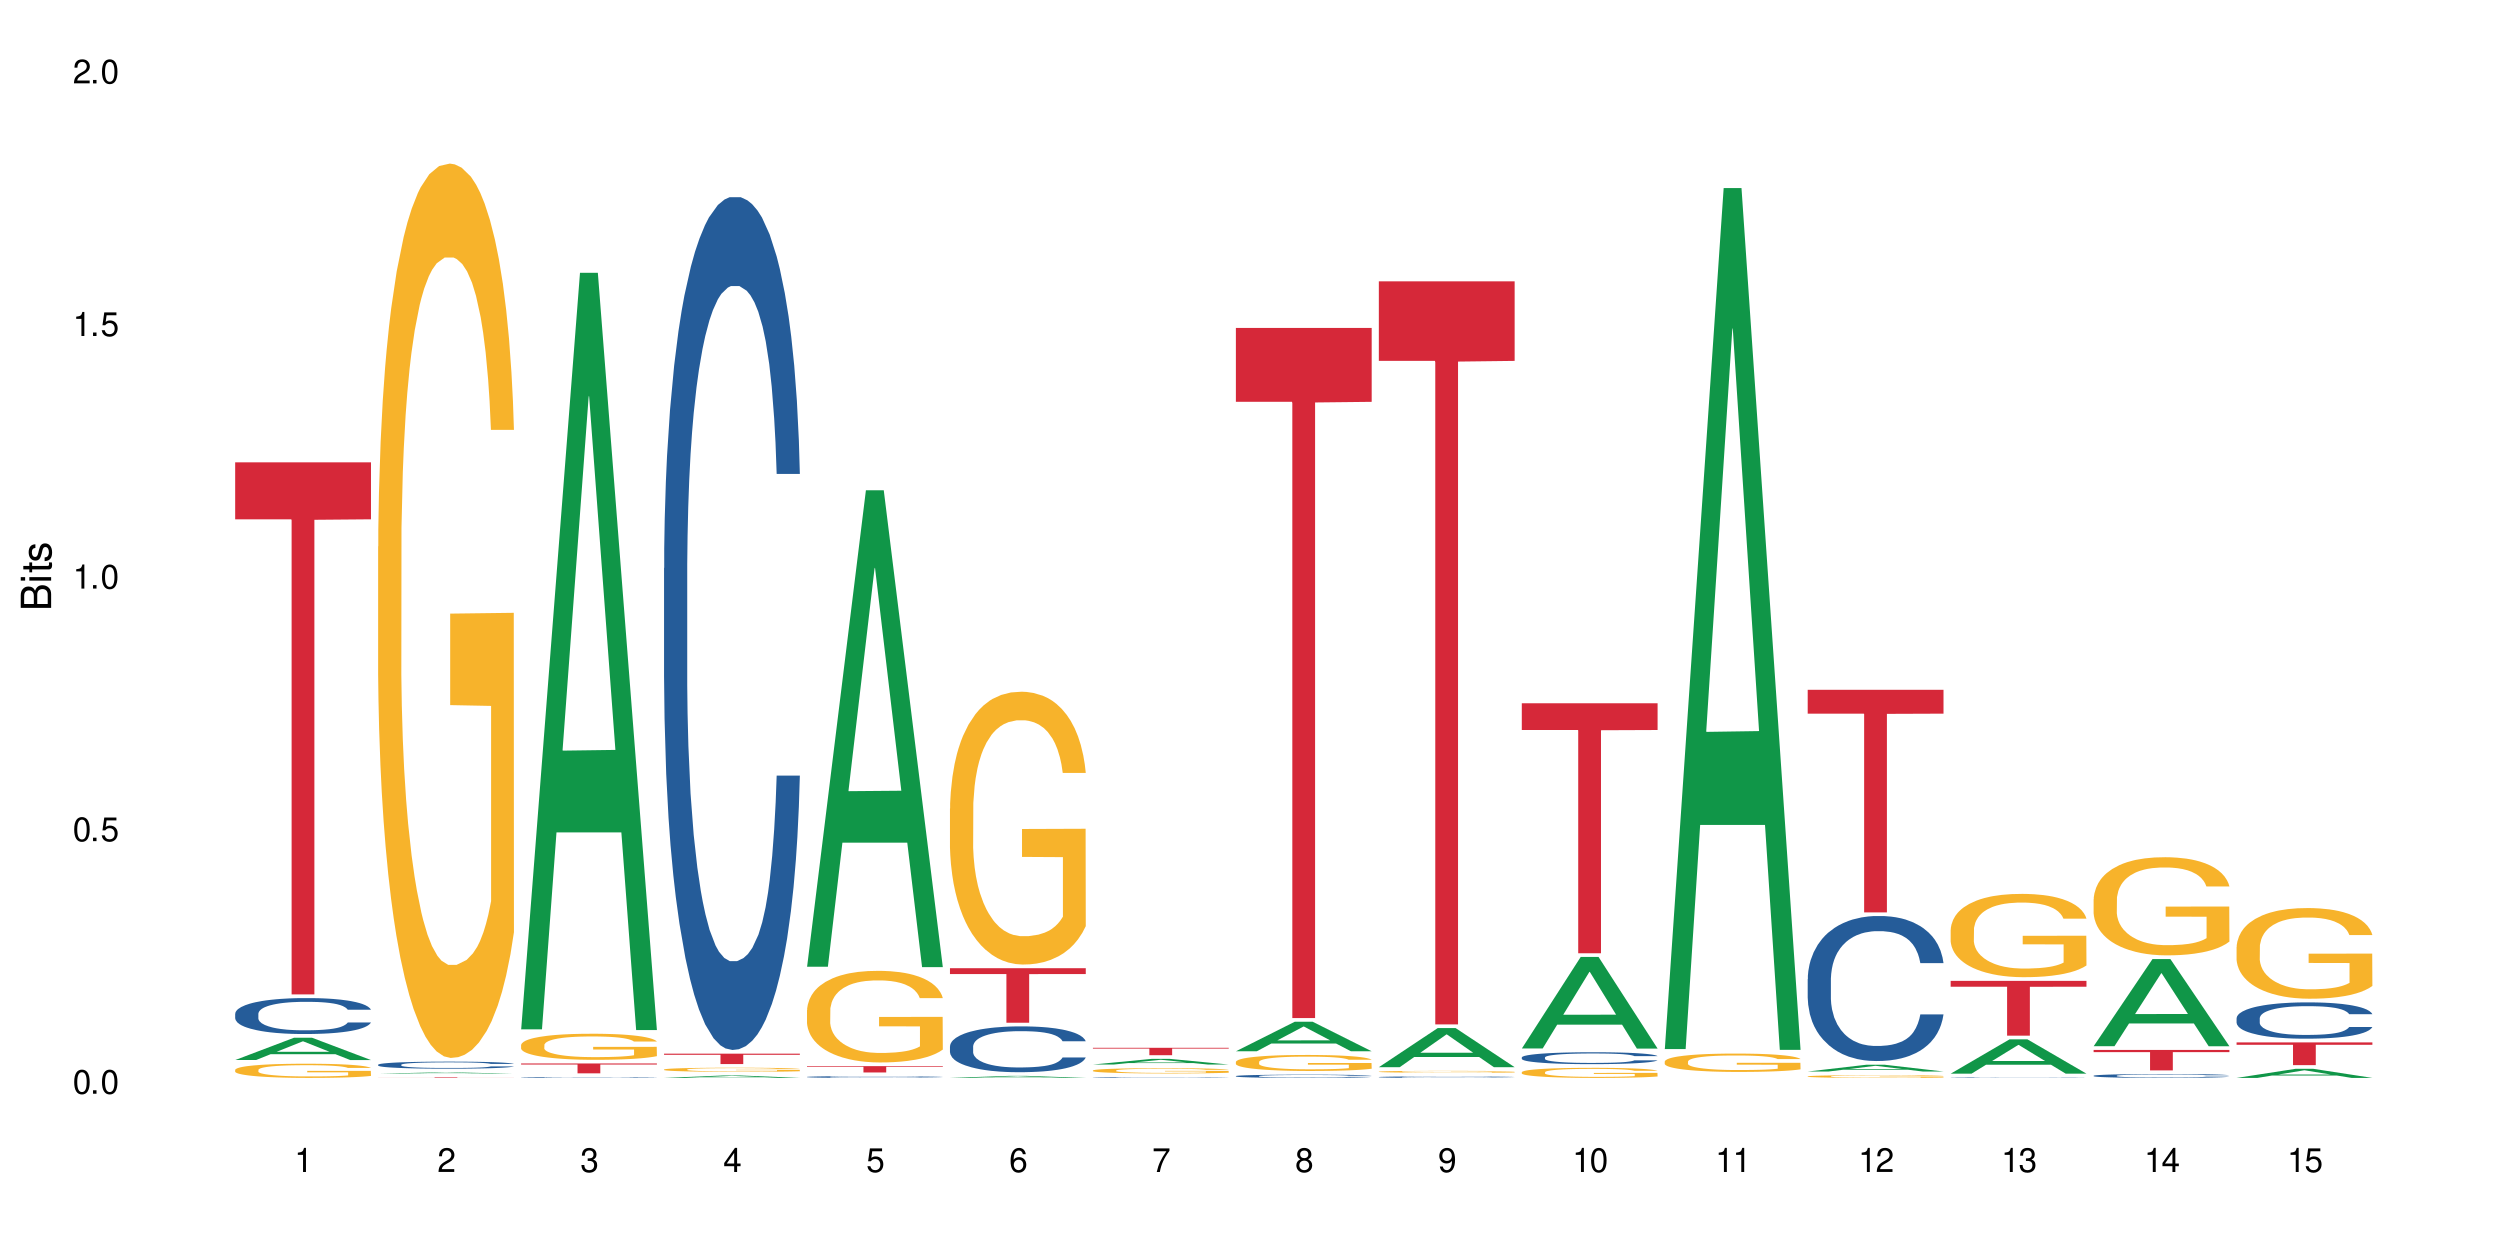 <?xml version="1.0" encoding="UTF-8"?>
<svg xmlns="http://www.w3.org/2000/svg" xmlns:xlink="http://www.w3.org/1999/xlink" width="720" height="360" viewBox="0 0 720 360">
<defs>
<g>
<g id="glyph-0-0">
</g>
<g id="glyph-0-1">
<path d="M 2.641 -6.938 C 2 -6.938 1.422 -6.656 1.078 -6.172 C 0.641 -5.562 0.406 -4.641 0.406 -3.359 C 0.406 -1.016 1.188 0.219 2.641 0.219 C 4.078 0.219 4.859 -1.016 4.859 -3.297 C 4.859 -4.641 4.656 -5.547 4.203 -6.172 C 3.844 -6.656 3.281 -6.938 2.641 -6.938 Z M 2.641 -6.188 C 3.547 -6.188 4 -5.25 4 -3.375 C 4 -1.406 3.562 -0.484 2.625 -0.484 C 1.734 -0.484 1.281 -1.438 1.281 -3.344 C 1.281 -5.25 1.734 -6.188 2.641 -6.188 Z M 2.641 -6.188 "/>
</g>
<g id="glyph-0-2">
<path d="M 1.828 -1 L 0.828 -1 L 0.828 0 L 1.828 0 Z M 1.828 -1 "/>
</g>
<g id="glyph-0-3">
<path d="M 4.562 -6.797 L 1.062 -6.797 L 0.547 -3.094 L 1.328 -3.094 C 1.719 -3.562 2.047 -3.734 2.578 -3.734 C 3.484 -3.734 4.062 -3.109 4.062 -2.094 C 4.062 -1.125 3.484 -0.531 2.578 -0.531 C 1.828 -0.531 1.375 -0.906 1.188 -1.672 L 0.328 -1.672 C 0.453 -1.109 0.547 -0.844 0.75 -0.594 C 1.125 -0.078 1.828 0.219 2.594 0.219 C 3.969 0.219 4.922 -0.781 4.922 -2.219 C 4.922 -3.562 4.031 -4.484 2.719 -4.484 C 2.25 -4.484 1.859 -4.359 1.469 -4.062 L 1.734 -5.969 L 4.562 -5.969 Z M 4.562 -6.797 "/>
</g>
<g id="glyph-0-4">
<path d="M 2.484 -4.938 L 2.484 0 L 3.328 0 L 3.328 -6.938 L 2.766 -6.938 C 2.469 -5.875 2.281 -5.734 0.984 -5.562 L 0.984 -4.938 Z M 2.484 -4.938 "/>
</g>
<g id="glyph-0-5">
<path d="M 4.859 -0.828 L 1.281 -0.828 C 1.359 -1.406 1.672 -1.781 2.5 -2.281 L 3.469 -2.828 C 4.406 -3.344 4.906 -4.062 4.906 -4.906 C 4.906 -5.484 4.672 -6.031 4.266 -6.406 C 3.859 -6.766 3.375 -6.938 2.719 -6.938 C 1.859 -6.938 1.219 -6.625 0.844 -6.031 C 0.609 -5.672 0.5 -5.234 0.484 -4.531 L 1.328 -4.531 C 1.359 -5.016 1.406 -5.281 1.531 -5.516 C 1.75 -5.938 2.188 -6.203 2.703 -6.203 C 3.469 -6.203 4.031 -5.641 4.031 -4.891 C 4.031 -4.344 3.719 -3.859 3.125 -3.516 L 2.234 -3 C 0.812 -2.172 0.406 -1.531 0.328 -0.016 L 4.859 -0.016 Z M 4.859 -0.828 "/>
</g>
<g id="glyph-0-6">
<path d="M 2.125 -3.188 L 2.578 -3.188 C 3.5 -3.188 3.984 -2.766 3.984 -1.922 C 3.984 -1.062 3.469 -0.531 2.594 -0.531 C 1.656 -0.531 1.203 -1 1.156 -2.016 L 0.312 -2.016 C 0.344 -1.453 0.438 -1.094 0.609 -0.781 C 0.953 -0.109 1.625 0.219 2.547 0.219 C 3.953 0.219 4.859 -0.625 4.859 -1.938 C 4.859 -2.828 4.516 -3.297 3.703 -3.594 C 4.344 -3.844 4.656 -4.328 4.656 -5.031 C 4.656 -6.219 3.875 -6.938 2.578 -6.938 C 1.203 -6.938 0.484 -6.172 0.453 -4.703 L 1.297 -4.703 C 1.312 -5.125 1.344 -5.359 1.453 -5.578 C 1.641 -5.969 2.062 -6.203 2.594 -6.203 C 3.344 -6.203 3.797 -5.75 3.797 -5 C 3.797 -4.516 3.609 -4.219 3.25 -4.047 C 3.016 -3.953 2.703 -3.922 2.125 -3.906 Z M 2.125 -3.188 "/>
</g>
<g id="glyph-0-7">
<path d="M 3.141 -1.672 L 3.141 0 L 3.984 0 L 3.984 -1.672 L 4.984 -1.672 L 4.984 -2.438 L 3.984 -2.438 L 3.984 -6.938 L 3.359 -6.938 L 0.266 -2.578 L 0.266 -1.672 Z M 3.141 -2.438 L 1 -2.438 L 3.141 -5.5 Z M 3.141 -2.438 "/>
</g>
<g id="glyph-0-8">
<path d="M 4.781 -5.125 C 4.609 -6.266 3.891 -6.938 2.844 -6.938 C 2.094 -6.938 1.422 -6.578 1.031 -5.953 C 0.594 -5.266 0.406 -4.422 0.406 -3.172 C 0.406 -2 0.578 -1.25 0.984 -0.641 C 1.359 -0.078 1.953 0.219 2.703 0.219 C 3.984 0.219 4.922 -0.75 4.922 -2.094 C 4.922 -3.375 4.062 -4.281 2.844 -4.281 C 2.172 -4.281 1.641 -4.031 1.281 -3.516 C 1.281 -5.234 1.828 -6.188 2.797 -6.188 C 3.391 -6.188 3.797 -5.797 3.938 -5.125 Z M 2.734 -3.531 C 3.547 -3.531 4.062 -2.953 4.062 -2.031 C 4.062 -1.156 3.484 -0.531 2.703 -0.531 C 1.922 -0.531 1.328 -1.188 1.328 -2.078 C 1.328 -2.938 1.906 -3.531 2.734 -3.531 Z M 2.734 -3.531 "/>
</g>
<g id="glyph-0-9">
<path d="M 4.984 -6.797 L 0.438 -6.797 L 0.438 -5.969 L 4.109 -5.969 C 2.5 -3.656 1.828 -2.234 1.328 0 L 2.219 0 C 2.594 -2.172 3.453 -4.047 4.984 -6.094 Z M 4.984 -6.797 "/>
</g>
<g id="glyph-0-10">
<path d="M 3.75 -3.656 C 4.469 -4.094 4.688 -4.438 4.688 -5.078 C 4.688 -6.172 3.844 -6.938 2.641 -6.938 C 1.438 -6.938 0.594 -6.172 0.594 -5.094 C 0.594 -4.438 0.812 -4.094 1.516 -3.656 C 0.734 -3.266 0.359 -2.703 0.359 -1.922 C 0.359 -0.656 1.281 0.219 2.641 0.219 C 3.984 0.219 4.922 -0.656 4.922 -1.922 C 4.922 -2.703 4.531 -3.266 3.75 -3.656 Z M 2.641 -6.188 C 3.359 -6.188 3.812 -5.75 3.812 -5.062 C 3.812 -4.406 3.344 -3.984 2.641 -3.984 C 1.922 -3.984 1.453 -4.406 1.453 -5.078 C 1.453 -5.75 1.922 -6.188 2.641 -6.188 Z M 2.641 -3.266 C 3.484 -3.266 4.062 -2.719 4.062 -1.906 C 4.062 -1.078 3.484 -0.531 2.625 -0.531 C 1.797 -0.531 1.219 -1.094 1.219 -1.906 C 1.219 -2.719 1.781 -3.266 2.641 -3.266 Z M 2.641 -3.266 "/>
</g>
<g id="glyph-0-11">
<path d="M 0.516 -1.578 C 0.672 -0.453 1.406 0.219 2.438 0.219 C 3.188 0.219 3.859 -0.141 4.266 -0.766 C 4.688 -1.453 4.891 -2.297 4.891 -3.547 C 4.891 -4.719 4.703 -5.453 4.312 -6.078 C 3.938 -6.641 3.344 -6.938 2.594 -6.938 C 1.297 -6.938 0.359 -5.969 0.359 -4.625 C 0.359 -3.344 1.234 -2.453 2.453 -2.453 C 3.094 -2.453 3.578 -2.672 4.016 -3.203 C 4 -1.484 3.469 -0.531 2.5 -0.531 C 1.906 -0.531 1.484 -0.906 1.359 -1.578 Z M 2.578 -6.203 C 3.375 -6.203 3.969 -5.531 3.969 -4.641 C 3.969 -3.797 3.391 -3.188 2.547 -3.188 C 1.734 -3.188 1.234 -3.766 1.234 -4.688 C 1.234 -5.562 1.797 -6.203 2.578 -6.203 Z M 2.578 -6.203 "/>
</g>
<g id="glyph-1-0">
</g>
<g id="glyph-1-1">
<path d="M 0 -0.953 L 0 -4.891 C 0 -5.719 -0.234 -6.344 -0.734 -6.797 C -1.188 -7.234 -1.812 -7.469 -2.5 -7.469 C -3.547 -7.469 -4.188 -7 -4.625 -5.875 C -4.984 -6.688 -5.625 -7.094 -6.531 -7.094 C -7.172 -7.094 -7.734 -6.859 -8.141 -6.391 C -8.562 -5.922 -8.75 -5.344 -8.75 -4.5 L -8.75 -0.953 Z M -4.984 -2.062 L -7.766 -2.062 L -7.766 -4.219 C -7.766 -4.844 -7.688 -5.203 -7.453 -5.5 C -7.219 -5.812 -6.859 -5.969 -6.375 -5.969 C -5.891 -5.969 -5.531 -5.812 -5.297 -5.5 C -5.062 -5.203 -4.984 -4.844 -4.984 -4.219 Z M -0.984 -2.062 L -4 -2.062 L -4 -4.781 C -4 -5.766 -3.438 -6.359 -2.484 -6.359 C -1.547 -6.359 -0.984 -5.766 -0.984 -4.781 Z M -0.984 -2.062 "/>
</g>
<g id="glyph-1-2">
<path d="M -6.281 -1.797 L -6.281 -0.797 L 0 -0.797 L 0 -1.797 Z M -8.75 -1.797 L -8.75 -0.797 L -7.484 -0.797 L -7.484 -1.797 Z M -8.75 -1.797 "/>
</g>
<g id="glyph-1-3">
<path d="M -6.281 -3.047 L -6.281 -2.016 L -8.016 -2.016 L -8.016 -1.016 L -6.281 -1.016 L -6.281 -0.172 L -5.469 -0.172 L -5.469 -1.016 L -0.719 -1.016 C -0.078 -1.016 0.281 -1.453 0.281 -2.234 C 0.281 -2.5 0.25 -2.719 0.188 -3.047 L -0.641 -3.047 C -0.609 -2.906 -0.594 -2.766 -0.594 -2.562 C -0.594 -2.141 -0.719 -2.016 -1.156 -2.016 L -5.469 -2.016 L -5.469 -3.047 Z M -6.281 -3.047 "/>
</g>
<g id="glyph-1-4">
<path d="M -4.531 -5.25 C -5.766 -5.25 -6.469 -4.422 -6.469 -2.969 C -6.469 -1.516 -5.719 -0.562 -4.547 -0.562 C -3.562 -0.562 -3.094 -1.062 -2.734 -2.562 L -2.516 -3.484 C -2.344 -4.188 -2.094 -4.469 -1.641 -4.469 C -1.047 -4.469 -0.641 -3.875 -0.641 -3 C -0.641 -2.453 -0.797 -2 -1.062 -1.75 C -1.25 -1.594 -1.422 -1.531 -1.875 -1.469 L -1.875 -0.406 C -0.422 -0.453 0.281 -1.266 0.281 -2.922 C 0.281 -4.5 -0.5 -5.516 -1.719 -5.516 C -2.656 -5.516 -3.172 -4.984 -3.469 -3.734 L -3.703 -2.766 C -3.891 -1.953 -4.156 -1.609 -4.594 -1.609 C -5.188 -1.609 -5.547 -2.125 -5.547 -2.938 C -5.547 -3.75 -5.203 -4.172 -4.531 -4.203 Z M -4.531 -5.25 "/>
</g>
</g>
</defs>
<rect x="-72" y="-36" width="864" height="432" fill="rgb(100%, 100%, 100%)" fill-opacity="1"/>
<path fill-rule="nonzero" fill="rgb(6.275%, 58.824%, 28.235%)" fill-opacity="1" d="M 67.73 305.289 L 67.773 305.281 L 84.695 298.859 L 89.836 298.859 L 106.844 305.293 L 100.867 305.293 L 96.605 303.613 L 77.926 303.613 L 73.75 305.289 L 67.73 305.289 L 79.723 302.918 L 94.895 302.914 L 87.328 299.91 L 87.246 299.906 L 87.16 299.922 L 79.684 302.914 L 79.723 302.918 Z M 67.73 305.289 "/>
<path fill-rule="nonzero" fill="rgb(14.51%, 36.078%, 60%)" fill-opacity="1" d="M 67.73 291.953 L 67.777 291.945 L 67.777 291.719 L 67.922 291.359 L 68.254 290.906 L 68.59 290.594 L 69.449 290.035 L 70.641 289.496 L 71.879 289.078 L 72.785 288.832 L 73.598 288.645 L 75.457 288.293 L 76.652 288.113 L 77.938 287.953 L 79.512 287.793 L 80.656 287.699 L 83.234 287.547 L 85.141 287.48 L 86.621 287.453 L 89.816 287.453 L 91.723 287.488 L 93.105 287.535 L 94.633 287.613 L 95.922 287.699 L 98.164 287.906 L 100.168 288.172 L 101.074 288.32 L 102.504 288.617 L 103.602 288.898 L 104.363 289.145 L 105.223 289.496 L 105.984 289.922 L 106.559 290.402 L 106.844 290.809 L 100.168 290.809 L 99.832 290.434 L 99.449 290.137 L 98.734 289.75 L 98.02 289.477 L 97.02 289.203 L 96.113 289.023 L 94.871 288.844 L 93.773 288.73 L 92.629 288.645 L 91.531 288.586 L 89.434 288.531 L 87 288.531 L 86.094 288.551 L 84.234 288.625 L 83.234 288.691 L 81.801 288.824 L 80.801 288.945 L 79.609 289.137 L 78.797 289.297 L 77.797 289.543 L 77.078 289.762 L 76.27 290.074 L 75.793 290.309 L 75.363 290.574 L 74.98 290.887 L 74.695 291.219 L 74.504 291.566 L 74.41 291.906 L 74.41 293.375 L 74.504 293.715 L 74.742 294.113 L 75.363 294.688 L 76.27 295.191 L 77.32 295.586 L 78.32 295.871 L 78.891 296.004 L 79.656 296.156 L 80.848 296.344 L 82.566 296.535 L 83.566 296.609 L 85.094 296.684 L 86.668 296.723 L 88.766 296.723 L 90.625 296.684 L 91.867 296.637 L 93.156 296.562 L 94.918 296.402 L 96.016 296.25 L 96.969 296.07 L 97.688 295.891 L 98.164 295.738 L 98.879 295.445 L 99.449 295.125 L 99.879 294.793 L 100.168 294.473 L 106.844 294.473 L 106.559 294.852 L 106.129 295.219 L 105.699 295.492 L 105.031 295.824 L 104.27 296.117 L 103.172 296.449 L 102.266 296.668 L 101.074 296.902 L 99.977 297.082 L 98.781 297.242 L 97.02 297.434 L 95.875 297.527 L 94.633 297.613 L 93.156 297.688 L 91.293 297.754 L 89.289 297.793 L 87.43 297.801 L 85.426 297.781 L 83.949 297.746 L 81.992 297.66 L 79.559 297.488 L 77.797 297.309 L 76.414 297.129 L 75.219 296.941 L 73.883 296.684 L 72.168 296.27 L 71.117 295.945 L 70.402 295.684 L 69.59 295.312 L 69.02 294.98 L 68.352 294.453 L 67.875 293.781 L 67.73 293.262 Z M 67.73 291.953 "/>
<path fill-rule="nonzero" fill="rgb(96.863%, 70.196%, 16.863%)" fill-opacity="1" d="M 67.73 308.102 L 67.777 308.098 L 67.777 308.023 L 67.969 307.855 L 68.445 307.625 L 69.066 307.434 L 69.734 307.285 L 70.164 307.207 L 70.879 307.094 L 71.5 307.012 L 73.074 306.844 L 75.078 306.688 L 76.172 306.621 L 77.414 306.559 L 79.18 306.484 L 79.988 306.461 L 82.469 306.402 L 85.285 306.363 L 88.383 306.352 L 89.816 306.355 L 91.77 306.371 L 94.441 306.41 L 95.969 306.449 L 97.16 306.484 L 98.402 306.535 L 99.926 306.609 L 101.359 306.699 L 102.504 306.789 L 103.648 306.902 L 104.602 307.02 L 105.414 307.152 L 106.129 307.309 L 106.559 307.438 L 106.844 307.57 L 100.215 307.57 L 99.832 307.438 L 99.402 307.336 L 98.688 307.215 L 97.973 307.125 L 97.258 307.055 L 95.922 306.957 L 94.777 306.898 L 93.344 306.844 L 91.961 306.812 L 90.387 306.789 L 89.434 306.781 L 86.906 306.781 L 84.617 306.809 L 83.281 306.836 L 82.328 306.867 L 80.992 306.922 L 80.18 306.969 L 79.703 306.996 L 78.273 307.113 L 77.32 307.219 L 76.793 307.289 L 76.125 307.402 L 75.648 307.5 L 75.125 307.652 L 74.84 307.762 L 74.457 308.016 L 74.41 308.688 L 74.551 308.832 L 74.84 308.984 L 75.219 309.117 L 75.793 309.258 L 76.363 309.367 L 77.367 309.512 L 78.227 309.609 L 78.891 309.672 L 80.18 309.773 L 80.703 309.809 L 81.945 309.875 L 83.234 309.926 L 84.809 309.973 L 86 309.996 L 87.906 310.012 L 90.34 310.012 L 93.203 309.992 L 95.016 309.961 L 96.254 309.93 L 97.066 309.906 L 98.066 309.863 L 98.781 309.828 L 99.449 309.785 L 100.262 309.723 L 100.262 308.832 L 88.48 308.828 L 88.48 308.41 L 106.797 308.406 L 106.844 309.863 L 105.844 309.965 L 104.602 310.062 L 103.41 310.137 L 102.168 310.199 L 100.406 310.27 L 98.973 310.316 L 96.781 310.367 L 94.777 310.402 L 92.676 310.426 L 90.816 310.434 L 88.621 310.438 L 86.668 310.43 L 84.57 310.41 L 82.898 310.379 L 81.371 310.34 L 79.848 310.293 L 77.938 310.215 L 76.699 310.152 L 75.41 310.074 L 74.121 309.98 L 72.977 309.879 L 72.215 309.801 L 71.453 309.711 L 70.641 309.598 L 69.879 309.473 L 69.305 309.355 L 68.781 309.227 L 68.398 309.102 L 68.016 308.934 L 67.828 308.801 L 67.73 308.684 Z M 67.73 308.102 "/>
<path fill-rule="nonzero" fill="rgb(83.922%, 15.686%, 22.353%)" fill-opacity="1" d="M 67.73 133.156 L 106.844 133.156 L 106.844 149.559 L 90.543 149.703 L 90.543 286.395 L 83.984 286.395 L 83.984 149.848 L 83.891 149.559 L 67.73 149.559 Z M 67.73 133.156 "/>
<path fill-rule="nonzero" fill="rgb(6.275%, 58.824%, 28.235%)" fill-opacity="1" d="M 108.902 309.223 L 108.945 309.223 L 125.867 308.844 L 131.008 308.844 L 148.016 309.223 L 142.039 309.223 L 137.777 309.125 L 119.098 309.125 L 114.922 309.223 L 108.902 309.223 L 120.895 309.082 L 136.062 309.082 L 128.5 308.906 L 128.332 308.906 L 120.855 309.082 L 120.895 309.082 Z M 108.902 309.223 "/>
<path fill-rule="nonzero" fill="rgb(14.51%, 36.078%, 60%)" fill-opacity="1" d="M 108.902 306.637 L 108.949 306.633 L 108.949 306.59 L 109.094 306.52 L 109.426 306.43 L 109.762 306.367 L 110.621 306.258 L 111.812 306.152 L 113.051 306.07 L 113.957 306.02 L 114.77 305.984 L 116.629 305.914 L 117.82 305.879 L 119.109 305.848 L 120.684 305.816 L 121.828 305.797 L 124.406 305.766 L 126.312 305.754 L 127.793 305.75 L 130.988 305.75 L 132.895 305.758 L 134.277 305.766 L 135.805 305.781 L 137.094 305.797 L 139.336 305.84 L 141.336 305.891 L 142.242 305.922 L 143.676 305.977 L 144.773 306.035 L 145.535 306.082 L 146.395 306.152 L 147.156 306.234 L 147.73 306.328 L 148.016 306.41 L 141.336 306.41 L 141.004 306.336 L 140.621 306.277 L 139.906 306.203 L 139.191 306.148 L 138.191 306.094 L 137.285 306.059 L 136.043 306.023 L 134.945 306 L 133.801 305.984 L 132.703 305.973 L 130.605 305.961 L 128.172 305.961 L 127.266 305.965 L 125.406 305.98 L 124.406 305.992 L 122.973 306.02 L 121.973 306.043 L 120.781 306.082 L 119.969 306.113 L 118.969 306.16 L 118.25 306.203 L 117.441 306.266 L 116.965 306.312 L 116.535 306.363 L 116.152 306.426 L 115.867 306.488 L 115.676 306.559 L 115.582 306.625 L 115.582 306.914 L 115.676 306.98 L 115.914 307.059 L 116.535 307.172 L 117.441 307.273 L 118.488 307.352 L 119.492 307.406 L 120.062 307.434 L 120.828 307.461 L 122.02 307.5 L 123.738 307.535 L 124.738 307.551 L 126.266 307.566 L 127.84 307.574 L 129.938 307.574 L 131.797 307.566 L 133.039 307.559 L 134.324 307.543 L 136.09 307.512 L 137.188 307.48 L 138.141 307.445 L 138.859 307.41 L 139.336 307.379 L 140.051 307.324 L 140.621 307.258 L 141.051 307.195 L 141.336 307.129 L 148.016 307.129 L 147.73 307.203 L 147.301 307.277 L 146.871 307.332 L 146.203 307.398 L 145.441 307.453 L 144.344 307.52 L 143.438 307.562 L 142.242 307.609 L 141.148 307.645 L 139.953 307.676 L 138.191 307.715 L 137.043 307.73 L 135.805 307.75 L 134.324 307.766 L 132.465 307.777 L 130.461 307.785 L 128.602 307.785 L 126.598 307.781 L 125.121 307.773 L 123.164 307.758 L 120.73 307.727 L 118.969 307.688 L 117.582 307.652 L 116.391 307.617 L 115.055 307.566 L 113.34 307.484 L 112.289 307.422 L 111.574 307.367 L 110.762 307.297 L 110.191 307.23 L 109.523 307.125 L 109.047 306.996 L 108.902 306.891 Z M 108.902 306.637 "/>
<path fill-rule="nonzero" fill="rgb(96.863%, 70.196%, 16.863%)" fill-opacity="1" d="M 108.902 157.434 L 108.949 157.199 L 108.949 152.496 L 109.141 141.91 L 109.617 127.324 L 110.238 115.328 L 110.906 105.918 L 111.336 100.98 L 112.051 93.922 L 112.672 88.746 L 114.246 78.16 L 116.25 68.281 L 117.344 64.047 L 118.586 60.047 L 120.352 55.578 L 121.16 53.934 L 123.641 50.168 L 126.457 47.816 L 129.555 47.109 L 130.988 47.344 L 132.941 48.285 L 135.613 50.875 L 137.141 53.227 L 138.332 55.578 L 139.574 58.637 L 141.098 63.34 L 142.531 68.988 L 143.676 74.633 L 144.82 81.688 L 145.773 89.219 L 146.586 97.449 L 147.301 107.328 L 147.73 115.562 L 148.016 123.797 L 141.387 123.797 L 141.004 115.562 L 140.574 109.211 L 139.859 101.449 L 139.145 95.805 L 138.43 91.336 L 137.094 85.219 L 135.949 81.453 L 134.516 78.16 L 133.133 76.043 L 131.559 74.633 L 130.605 74.16 L 128.078 74.16 L 125.789 75.809 L 124.453 77.691 L 123.5 79.574 L 122.164 83.102 L 121.352 85.922 L 120.875 87.805 L 119.445 95.098 L 118.488 101.684 L 117.965 106.152 L 117.297 113.211 L 116.82 119.562 L 116.297 128.973 L 116.008 136.027 L 115.629 152.023 L 115.582 194.367 L 115.723 203.305 L 116.008 212.949 L 116.391 221.418 L 116.965 230.355 L 117.535 237.18 L 118.539 246.352 L 119.395 252.469 L 120.062 256.469 L 121.352 262.82 L 121.875 264.938 L 123.117 269.172 L 124.406 272.465 L 125.98 275.285 L 127.172 276.699 L 129.078 277.875 L 131.512 277.875 L 134.375 276.465 L 136.188 274.582 L 137.426 272.699 L 138.238 271.055 L 139.238 268.465 L 139.953 266.113 L 140.621 263.523 L 141.434 259.527 L 141.434 203.305 L 129.652 203.07 L 129.652 176.723 L 147.969 176.488 L 148.016 268.465 L 147.016 274.816 L 145.773 280.934 L 144.582 285.637 L 143.34 289.637 L 141.578 294.105 L 140.145 296.93 L 137.949 300.223 L 135.949 302.34 L 133.848 303.75 L 131.988 304.457 L 129.793 304.691 L 127.84 304.223 L 125.742 302.809 L 124.07 300.926 L 122.543 298.574 L 121.02 295.516 L 119.109 290.578 L 117.871 286.578 L 116.582 281.637 L 115.293 275.758 L 114.148 269.406 L 113.387 264.465 L 112.625 258.82 L 111.812 251.762 L 111.051 243.766 L 110.477 236.473 L 109.953 228.238 L 109.57 220.477 L 109.188 209.891 L 108.996 201.422 L 108.902 194.133 Z M 108.902 157.434 "/>
<path fill-rule="nonzero" fill="rgb(83.922%, 15.686%, 22.353%)" fill-opacity="1" d="M 108.902 310.281 L 148.016 310.281 L 148.016 310.297 L 131.715 310.297 L 131.715 310.438 L 125.156 310.438 L 125.156 310.297 L 108.902 310.297 Z M 108.902 310.281 "/>
<path fill-rule="nonzero" fill="rgb(6.275%, 58.824%, 28.235%)" fill-opacity="1" d="M 150.074 296.453 L 150.117 296.25 L 167.039 78.562 L 172.18 78.562 L 189.188 296.66 L 183.211 296.66 L 178.949 239.727 L 160.27 239.727 L 156.09 296.453 L 150.074 296.453 L 162.066 216.18 L 177.234 215.973 L 169.672 114.195 L 169.59 113.988 L 169.504 114.602 L 162.027 215.973 L 162.066 216.18 Z M 150.074 296.453 "/>
<path fill-rule="nonzero" fill="rgb(14.51%, 36.078%, 60%)" fill-opacity="1" d="M 150.074 310.293 L 150.121 310.293 L 150.121 310.289 L 150.266 310.277 L 150.598 310.266 L 150.934 310.258 L 151.793 310.246 L 152.984 310.234 L 154.223 310.223 L 155.129 310.215 L 155.941 310.211 L 157.801 310.203 L 158.992 310.199 L 160.281 310.195 L 161.855 310.191 L 163 310.188 L 165.578 310.184 L 175.449 310.184 L 176.977 310.188 L 178.266 310.188 L 180.508 310.191 L 182.508 310.199 L 183.414 310.203 L 184.848 310.211 L 185.945 310.219 L 186.707 310.223 L 187.566 310.234 L 188.328 310.242 L 188.902 310.254 L 189.188 310.266 L 182.508 310.266 L 182.176 310.254 L 181.793 310.25 L 181.078 310.238 L 180.363 310.23 L 179.359 310.227 L 178.453 310.219 L 177.215 310.215 L 176.117 310.215 L 174.973 310.211 L 173.875 310.211 L 171.777 310.207 L 168.438 310.207 L 166.578 310.211 L 165.578 310.211 L 164.145 310.215 L 163.145 310.219 L 161.953 310.223 L 161.141 310.227 L 160.137 310.234 L 159.422 310.238 L 158.613 310.246 L 158.137 310.254 L 157.707 310.258 L 157.324 310.266 L 157.039 310.273 L 156.848 310.285 L 156.754 310.293 L 156.754 310.328 L 156.848 310.336 L 157.086 310.348 L 157.707 310.363 L 158.613 310.375 L 159.66 310.383 L 160.664 310.391 L 161.234 310.395 L 162 310.398 L 163.191 310.402 L 164.91 310.406 L 165.91 310.41 L 174.211 310.41 L 175.496 310.406 L 177.262 310.402 L 178.359 310.398 L 179.312 310.395 L 180.027 310.391 L 180.508 310.387 L 181.223 310.379 L 181.793 310.371 L 182.223 310.363 L 182.508 310.355 L 189.188 310.355 L 188.902 310.367 L 188.043 310.383 L 187.375 310.391 L 186.613 310.398 L 185.516 310.406 L 184.609 310.41 L 183.414 310.418 L 182.32 310.422 L 181.125 310.426 L 179.359 310.43 L 178.215 310.434 L 176.977 310.434 L 175.496 310.438 L 166.293 310.438 L 164.336 310.434 L 161.902 310.43 L 160.137 310.426 L 158.754 310.422 L 157.562 310.418 L 156.227 310.41 L 154.512 310.402 L 153.461 310.395 L 152.746 310.387 L 151.934 310.379 L 151.363 310.367 L 150.695 310.355 L 150.219 310.34 L 150.074 310.324 Z M 150.074 310.293 "/>
<path fill-rule="nonzero" fill="rgb(96.863%, 70.196%, 16.863%)" fill-opacity="1" d="M 150.074 300.934 L 150.121 300.926 L 150.121 300.789 L 150.312 300.48 L 150.789 300.055 L 151.41 299.707 L 152.078 299.434 L 152.508 299.289 L 153.223 299.082 L 153.844 298.93 L 155.418 298.621 L 157.418 298.336 L 158.516 298.211 L 159.758 298.094 L 161.523 297.965 L 162.332 297.914 L 164.812 297.805 L 167.629 297.738 L 170.727 297.719 L 172.16 297.723 L 174.113 297.75 L 176.785 297.828 L 178.312 297.895 L 179.504 297.965 L 180.746 298.055 L 182.27 298.191 L 183.703 298.355 L 184.848 298.52 L 185.992 298.727 L 186.945 298.945 L 187.758 299.184 L 188.473 299.473 L 188.902 299.715 L 189.188 299.953 L 182.559 299.953 L 182.176 299.715 L 181.746 299.527 L 181.031 299.301 L 180.316 299.137 L 179.602 299.008 L 178.266 298.828 L 177.121 298.719 L 175.688 298.621 L 174.305 298.562 L 172.73 298.52 L 171.777 298.504 L 169.25 298.504 L 166.961 298.555 L 165.625 298.609 L 164.672 298.664 L 163.336 298.766 L 162.523 298.848 L 162.047 298.902 L 160.617 299.117 L 159.66 299.309 L 159.137 299.438 L 158.469 299.645 L 157.992 299.828 L 157.469 300.105 L 157.18 300.309 L 156.801 300.777 L 156.754 302.012 L 156.895 302.273 L 157.18 302.555 L 157.562 302.801 L 158.137 303.062 L 158.707 303.262 L 159.711 303.527 L 160.566 303.707 L 161.234 303.824 L 162.523 304.008 L 163.047 304.07 L 164.289 304.191 L 165.578 304.289 L 167.148 304.371 L 168.344 304.414 L 170.25 304.445 L 172.684 304.445 L 175.547 304.406 L 177.359 304.352 L 178.598 304.297 L 179.41 304.246 L 180.41 304.172 L 181.125 304.105 L 181.793 304.027 L 182.605 303.91 L 182.605 302.273 L 170.824 302.266 L 170.824 301.496 L 189.141 301.488 L 189.188 304.172 L 188.188 304.359 L 186.945 304.535 L 185.754 304.672 L 184.512 304.789 L 182.746 304.922 L 181.316 305.004 L 179.121 305.098 L 177.121 305.16 L 175.02 305.203 L 173.16 305.223 L 170.965 305.23 L 169.012 305.215 L 166.91 305.176 L 165.242 305.117 L 163.715 305.051 L 162.191 304.961 L 160.281 304.816 L 159.043 304.699 L 157.754 304.555 L 156.465 304.387 L 155.32 304.199 L 154.559 304.055 L 153.793 303.891 L 152.984 303.684 L 152.219 303.453 L 151.648 303.238 L 151.125 303 L 150.742 302.773 L 150.359 302.465 L 150.168 302.219 L 150.074 302.004 Z M 150.074 300.934 "/>
<path fill-rule="nonzero" fill="rgb(83.922%, 15.686%, 22.353%)" fill-opacity="1" d="M 150.074 306.285 L 189.188 306.285 L 189.188 306.59 L 172.887 306.594 L 172.887 309.125 L 166.328 309.125 L 166.328 306.594 L 166.234 306.59 L 150.074 306.59 Z M 150.074 306.285 "/>
<path fill-rule="nonzero" fill="rgb(6.275%, 58.824%, 28.235%)" fill-opacity="1" d="M 191.246 310.438 L 191.289 310.438 L 208.211 309.738 L 213.352 309.738 L 230.359 310.438 L 224.383 310.438 L 220.121 310.258 L 201.441 310.258 L 197.262 310.438 L 191.246 310.438 L 203.238 310.18 L 218.406 310.18 L 210.844 309.855 L 210.762 309.852 L 210.676 309.855 L 203.195 310.18 L 203.238 310.18 Z M 191.246 310.438 "/>
<path fill-rule="nonzero" fill="rgb(14.51%, 36.078%, 60%)" fill-opacity="1" d="M 191.246 163.652 L 191.293 163.43 L 191.293 158.043 L 191.438 149.512 L 191.77 138.734 L 192.105 131.324 L 192.965 118.078 L 194.156 105.281 L 195.395 95.402 L 196.301 89.566 L 197.113 85.078 L 198.973 76.77 L 200.164 72.504 L 201.453 68.688 L 203.027 64.871 L 204.172 62.625 L 206.746 59.035 L 208.656 57.461 L 210.133 56.789 L 213.332 56.789 L 215.238 57.688 L 216.621 58.809 L 218.148 60.605 L 219.438 62.625 L 221.676 67.566 L 223.68 73.852 L 224.586 77.441 L 226.02 84.402 L 227.117 91.137 L 227.879 96.977 L 228.738 105.281 L 229.5 115.383 L 230.074 126.836 L 230.359 136.488 L 223.68 136.488 L 223.348 127.508 L 222.965 120.547 L 222.25 111.344 L 221.535 104.832 L 220.531 98.32 L 219.625 94.055 L 218.387 89.789 L 217.289 87.098 L 216.145 85.078 L 215.047 83.73 L 212.949 82.383 L 210.516 82.383 L 209.609 82.832 L 207.75 84.629 L 206.746 86.199 L 205.316 89.344 L 204.316 92.262 L 203.121 96.75 L 202.312 100.566 L 201.309 106.406 L 200.594 111.566 L 199.785 118.977 L 199.309 124.59 L 198.879 130.875 L 198.496 138.285 L 198.211 146.141 L 198.02 154.449 L 197.922 162.531 L 197.922 197.328 L 198.02 205.414 L 198.258 214.84 L 198.879 228.535 L 199.785 240.434 L 200.832 249.863 L 201.836 256.602 L 202.406 259.742 L 203.172 263.336 L 204.363 267.824 L 206.082 272.316 L 207.082 274.113 L 208.609 275.906 L 210.184 276.805 L 212.281 276.805 L 214.141 275.906 L 215.383 274.785 L 216.668 272.988 L 218.434 269.172 L 219.531 265.582 L 220.484 261.312 L 221.199 257.047 L 221.676 253.457 L 222.395 246.496 L 222.965 238.863 L 223.395 231.008 L 223.68 223.371 L 230.359 223.371 L 230.074 232.352 L 229.645 241.109 L 229.215 247.621 L 228.547 255.477 L 227.781 262.438 L 226.688 270.293 L 225.781 275.457 L 224.586 281.07 L 223.488 285.336 L 222.297 289.152 L 220.531 293.645 L 219.387 295.887 L 218.148 297.91 L 216.668 299.707 L 214.809 301.277 L 212.805 302.176 L 210.945 302.398 L 208.941 301.949 L 207.465 301.051 L 205.508 299.031 L 203.074 294.992 L 201.309 290.727 L 199.926 286.461 L 198.734 281.969 L 197.398 275.906 L 195.684 266.027 L 194.633 258.395 L 193.918 252.109 L 193.105 243.355 L 192.535 235.496 L 191.867 222.922 L 191.391 206.984 L 191.246 194.637 Z M 191.246 163.652 "/>
<path fill-rule="nonzero" fill="rgb(96.863%, 70.196%, 16.863%)" fill-opacity="1" d="M 191.246 308.008 L 191.293 308.008 L 191.293 307.984 L 191.484 307.938 L 191.961 307.871 L 192.582 307.816 L 193.25 307.773 L 193.68 307.75 L 194.395 307.719 L 195.016 307.695 L 196.59 307.645 L 198.59 307.602 L 199.688 307.582 L 200.93 307.562 L 202.695 307.543 L 203.504 307.535 L 205.984 307.516 L 208.801 307.508 L 211.898 307.504 L 213.332 307.504 L 215.285 307.508 L 217.957 307.52 L 219.484 307.531 L 220.676 307.543 L 221.918 307.555 L 223.441 307.578 L 224.875 307.602 L 226.02 307.629 L 227.164 307.66 L 228.117 307.695 L 228.93 307.734 L 229.645 307.777 L 230.074 307.816 L 230.359 307.855 L 223.73 307.855 L 223.348 307.816 L 222.918 307.789 L 222.203 307.75 L 221.488 307.727 L 220.77 307.707 L 219.438 307.676 L 218.293 307.66 L 216.859 307.645 L 215.477 307.637 L 213.902 307.629 L 210.422 307.629 L 208.133 307.633 L 206.797 307.645 L 205.84 307.652 L 204.508 307.668 L 203.695 307.68 L 203.219 307.688 L 201.789 307.723 L 200.832 307.754 L 200.309 307.773 L 199.641 307.805 L 199.164 307.836 L 198.641 307.879 L 198.352 307.91 L 197.973 307.984 L 197.922 308.176 L 198.066 308.219 L 198.352 308.262 L 198.734 308.301 L 199.309 308.34 L 199.879 308.371 L 200.883 308.414 L 201.738 308.441 L 202.406 308.461 L 203.695 308.488 L 204.219 308.5 L 205.461 308.52 L 206.746 308.535 L 208.32 308.547 L 209.516 308.555 L 211.422 308.559 L 213.855 308.559 L 216.719 308.551 L 218.531 308.543 L 219.77 308.535 L 220.582 308.527 L 221.582 308.516 L 222.297 308.504 L 222.965 308.492 L 223.777 308.477 L 223.777 308.219 L 211.996 308.219 L 211.996 308.098 L 230.312 308.094 L 230.359 308.516 L 229.355 308.547 L 228.117 308.574 L 226.926 308.594 L 225.684 308.613 L 223.918 308.633 L 222.488 308.645 L 220.293 308.66 L 218.293 308.672 L 216.191 308.676 L 214.332 308.68 L 212.137 308.684 L 210.184 308.68 L 208.082 308.672 L 206.414 308.664 L 203.359 308.641 L 201.453 308.617 L 200.215 308.598 L 198.926 308.578 L 197.637 308.551 L 196.492 308.52 L 195.73 308.496 L 194.965 308.473 L 194.156 308.441 L 193.391 308.402 L 192.82 308.371 L 192.297 308.332 L 191.914 308.297 L 191.531 308.246 L 191.34 308.211 L 191.246 308.176 Z M 191.246 308.008 "/>
<path fill-rule="nonzero" fill="rgb(83.922%, 15.686%, 22.353%)" fill-opacity="1" d="M 191.246 303.457 L 230.359 303.457 L 230.359 303.777 L 214.059 303.781 L 214.059 306.445 L 207.5 306.445 L 207.5 303.781 L 207.402 303.777 L 191.246 303.777 Z M 191.246 303.457 "/>
<path fill-rule="nonzero" fill="rgb(6.275%, 58.824%, 28.235%)" fill-opacity="1" d="M 232.418 278.414 L 232.461 278.285 L 249.383 141.191 L 254.523 141.191 L 271.531 278.543 L 265.555 278.543 L 261.293 242.688 L 242.613 242.688 L 238.434 278.414 L 232.418 278.414 L 244.41 227.859 L 259.578 227.73 L 252.016 163.633 L 251.934 163.504 L 251.848 163.891 L 244.367 227.73 L 244.41 227.859 Z M 232.418 278.414 "/>
<path fill-rule="nonzero" fill="rgb(14.51%, 36.078%, 60%)" fill-opacity="1" d="M 232.418 310.152 L 232.465 310.152 L 232.465 310.141 L 232.609 310.121 L 232.941 310.102 L 233.277 310.086 L 234.133 310.059 L 235.328 310.031 L 236.566 310.012 L 237.473 309.996 L 238.285 309.988 L 240.145 309.973 L 241.336 309.961 L 242.625 309.953 L 244.199 309.945 L 245.344 309.941 L 247.918 309.934 L 249.828 309.93 L 254.504 309.93 L 256.41 309.934 L 257.793 309.934 L 259.32 309.938 L 260.609 309.941 L 262.848 309.953 L 264.852 309.965 L 265.758 309.973 L 267.191 309.988 L 268.285 310 L 269.051 310.012 L 269.91 310.031 L 270.672 310.051 L 271.246 310.074 L 271.531 310.094 L 264.852 310.094 L 264.52 310.078 L 264.137 310.062 L 263.422 310.043 L 262.707 310.031 L 261.703 310.016 L 260.797 310.008 L 259.559 310 L 258.461 309.992 L 257.316 309.988 L 256.219 309.984 L 250.781 309.984 L 248.922 309.988 L 247.918 309.992 L 246.488 309.996 L 245.488 310.004 L 244.293 310.012 L 243.484 310.02 L 242.48 310.031 L 241.766 310.043 L 240.957 310.059 L 240.48 310.07 L 240.051 310.082 L 239.668 310.098 L 239.383 310.113 L 239.191 310.133 L 239.094 310.148 L 239.094 310.223 L 239.191 310.238 L 239.43 310.258 L 240.051 310.285 L 240.957 310.309 L 242.004 310.328 L 243.008 310.344 L 243.578 310.352 L 244.344 310.359 L 245.535 310.367 L 247.25 310.375 L 248.254 310.379 L 249.781 310.383 L 251.355 310.387 L 253.453 310.387 L 255.312 310.383 L 256.555 310.383 L 257.84 310.379 L 259.605 310.371 L 260.703 310.363 L 261.656 310.355 L 262.848 310.336 L 263.566 310.324 L 264.137 310.309 L 264.566 310.289 L 264.852 310.273 L 271.531 310.273 L 271.246 310.293 L 270.816 310.312 L 270.387 310.324 L 269.719 310.34 L 268.953 310.355 L 267.859 310.371 L 266.953 310.383 L 265.758 310.395 L 264.66 310.402 L 263.469 310.41 L 261.703 310.422 L 260.559 310.426 L 259.32 310.43 L 257.84 310.434 L 255.98 310.438 L 248.637 310.438 L 246.68 310.434 L 244.246 310.422 L 242.48 310.414 L 241.098 310.406 L 239.906 310.395 L 238.57 310.383 L 236.852 310.363 L 235.805 310.348 L 235.09 310.336 L 234.277 310.316 L 233.707 310.301 L 233.039 310.273 L 232.559 310.242 L 232.418 310.215 Z M 232.418 310.152 "/>
<path fill-rule="nonzero" fill="rgb(96.863%, 70.196%, 16.863%)" fill-opacity="1" d="M 232.418 290.902 L 232.465 290.879 L 232.465 290.398 L 232.656 289.312 L 233.133 287.816 L 233.754 286.59 L 234.422 285.625 L 234.852 285.117 L 235.566 284.395 L 236.188 283.867 L 237.758 282.781 L 239.762 281.77 L 240.859 281.336 L 242.102 280.926 L 243.863 280.469 L 244.676 280.297 L 247.156 279.914 L 249.969 279.672 L 253.07 279.602 L 254.504 279.625 L 256.457 279.719 L 259.129 279.984 L 260.656 280.227 L 261.848 280.469 L 263.086 280.781 L 264.613 281.262 L 266.047 281.84 L 267.191 282.418 L 268.336 283.141 L 269.289 283.914 L 270.098 284.758 L 270.816 285.77 L 271.246 286.613 L 271.531 287.457 L 264.898 287.457 L 264.52 286.613 L 264.09 285.961 L 263.375 285.168 L 262.66 284.59 L 261.941 284.129 L 260.609 283.504 L 259.461 283.117 L 258.031 282.781 L 256.648 282.562 L 255.074 282.418 L 254.121 282.371 L 251.594 282.371 L 249.305 282.539 L 247.969 282.734 L 247.012 282.926 L 245.676 283.285 L 244.867 283.578 L 244.391 283.77 L 242.957 284.516 L 242.004 285.191 L 241.48 285.648 L 240.812 286.371 L 240.336 287.023 L 239.812 287.988 L 239.523 288.711 L 239.145 290.348 L 239.094 294.688 L 239.238 295.602 L 239.523 296.59 L 239.906 297.457 L 240.48 298.375 L 241.051 299.074 L 242.051 300.012 L 242.91 300.641 L 243.578 301.047 L 244.867 301.699 L 245.391 301.918 L 246.633 302.352 L 247.918 302.688 L 249.492 302.977 L 250.688 303.121 L 252.594 303.242 L 255.027 303.242 L 257.887 303.098 L 259.699 302.902 L 260.941 302.711 L 261.754 302.543 L 262.754 302.277 L 263.469 302.035 L 264.137 301.773 L 264.949 301.363 L 264.949 295.602 L 253.168 295.578 L 253.168 292.879 L 271.484 292.855 L 271.531 302.277 L 270.527 302.93 L 269.289 303.555 L 268.098 304.035 L 266.855 304.445 L 265.09 304.906 L 263.66 305.195 L 261.465 305.531 L 259.461 305.746 L 257.363 305.891 L 255.504 305.965 L 253.309 305.988 L 251.355 305.941 L 249.254 305.797 L 247.586 305.602 L 246.059 305.363 L 244.531 305.051 L 242.625 304.543 L 241.387 304.133 L 240.098 303.629 L 238.809 303.023 L 237.664 302.375 L 236.902 301.867 L 236.137 301.289 L 235.328 300.566 L 234.562 299.746 L 233.992 299 L 233.465 298.156 L 233.086 297.359 L 232.703 296.277 L 232.512 295.41 L 232.418 294.664 Z M 232.418 290.902 "/>
<path fill-rule="nonzero" fill="rgb(83.922%, 15.686%, 22.353%)" fill-opacity="1" d="M 232.418 307.047 L 271.531 307.047 L 271.531 307.242 L 255.23 307.242 L 255.23 308.871 L 248.672 308.871 L 248.672 307.246 L 248.574 307.242 L 232.418 307.242 Z M 232.418 307.047 "/>
<path fill-rule="nonzero" fill="rgb(6.275%, 58.824%, 28.235%)" fill-opacity="1" d="M 273.59 310.438 L 273.629 310.438 L 290.555 309.852 L 295.695 309.852 L 312.703 310.438 L 306.727 310.438 L 302.465 310.285 L 283.785 310.285 L 279.605 310.438 L 273.59 310.438 L 285.582 310.223 L 300.75 310.223 L 293.188 309.949 L 293.02 309.949 L 285.539 310.223 L 285.582 310.223 Z M 273.59 310.438 "/>
<path fill-rule="nonzero" fill="rgb(14.51%, 36.078%, 60%)" fill-opacity="1" d="M 273.59 301.344 L 273.637 301.332 L 273.637 301.043 L 273.781 300.586 L 274.113 300.008 L 274.449 299.609 L 275.305 298.898 L 276.5 298.211 L 277.738 297.68 L 278.645 297.367 L 279.457 297.125 L 281.316 296.68 L 282.508 296.449 L 283.797 296.246 L 285.371 296.039 L 286.516 295.918 L 289.09 295.727 L 291 295.641 L 292.477 295.605 L 295.672 295.605 L 297.582 295.656 L 298.965 295.715 L 300.492 295.812 L 301.777 295.918 L 304.02 296.184 L 306.023 296.523 L 306.93 296.715 L 308.363 297.09 L 309.457 297.449 L 310.223 297.766 L 311.082 298.211 L 311.844 298.754 L 312.414 299.367 L 312.703 299.887 L 306.023 299.887 L 305.691 299.402 L 305.309 299.031 L 304.594 298.535 L 303.879 298.188 L 302.875 297.836 L 301.969 297.609 L 300.73 297.379 L 299.633 297.234 L 298.488 297.125 L 297.391 297.055 L 295.293 296.98 L 292.859 296.98 L 291.953 297.004 L 290.094 297.102 L 289.09 297.188 L 287.66 297.355 L 286.66 297.512 L 285.465 297.754 L 284.656 297.957 L 283.652 298.27 L 282.938 298.547 L 282.129 298.945 L 281.648 299.246 L 281.223 299.586 L 280.84 299.984 L 280.555 300.406 L 280.363 300.852 L 280.266 301.285 L 280.266 303.152 L 280.363 303.586 L 280.602 304.094 L 281.223 304.828 L 282.129 305.469 L 283.176 305.977 L 284.18 306.336 L 284.75 306.504 L 285.516 306.699 L 286.707 306.938 L 288.422 307.18 L 289.426 307.277 L 290.953 307.375 L 292.527 307.422 L 294.625 307.422 L 296.484 307.375 L 297.727 307.312 L 299.012 307.215 L 300.777 307.012 L 301.875 306.82 L 302.828 306.59 L 303.543 306.359 L 304.02 306.168 L 304.738 305.793 L 305.309 305.383 L 305.738 304.961 L 306.023 304.551 L 312.703 304.551 L 312.414 305.035 L 311.988 305.504 L 311.559 305.855 L 310.891 306.277 L 310.125 306.648 L 309.027 307.07 L 308.121 307.348 L 306.93 307.652 L 305.832 307.879 L 304.641 308.086 L 302.875 308.324 L 301.73 308.445 L 300.492 308.555 L 299.012 308.652 L 297.152 308.734 L 295.148 308.785 L 293.289 308.797 L 291.285 308.773 L 289.805 308.723 L 287.852 308.613 L 285.418 308.398 L 283.652 308.168 L 282.27 307.941 L 281.078 307.699 L 279.742 307.375 L 278.023 306.844 L 276.977 306.434 L 276.262 306.094 L 275.449 305.625 L 274.875 305.203 L 274.211 304.527 L 273.73 303.672 L 273.59 303.008 Z M 273.59 301.344 "/>
<path fill-rule="nonzero" fill="rgb(96.863%, 70.196%, 16.863%)" fill-opacity="1" d="M 273.59 232.867 L 273.637 232.797 L 273.637 231.359 L 273.828 228.129 L 274.305 223.68 L 274.926 220.02 L 275.594 217.152 L 276.023 215.645 L 276.738 213.492 L 277.355 211.914 L 278.93 208.684 L 280.934 205.668 L 282.031 204.379 L 283.273 203.156 L 285.035 201.793 L 285.848 201.293 L 288.328 200.145 L 291.141 199.426 L 294.242 199.211 L 295.672 199.281 L 297.629 199.57 L 300.301 200.359 L 301.828 201.074 L 303.02 201.793 L 304.258 202.727 L 305.785 204.16 L 307.215 205.883 L 308.363 207.605 L 309.508 209.758 L 310.461 212.055 L 311.27 214.566 L 311.988 217.582 L 312.414 220.094 L 312.703 222.605 L 306.07 222.605 L 305.691 220.094 L 305.262 218.156 L 304.547 215.789 L 303.832 214.066 L 303.113 212.703 L 301.777 210.836 L 300.633 209.688 L 299.203 208.684 L 297.82 208.035 L 296.246 207.605 L 295.293 207.461 L 292.766 207.461 L 290.473 207.965 L 289.141 208.539 L 288.184 209.113 L 286.848 210.191 L 286.039 211.051 L 285.562 211.625 L 284.129 213.852 L 283.176 215.859 L 282.652 217.223 L 281.984 219.375 L 281.508 221.312 L 280.98 224.184 L 280.695 226.336 L 280.316 231.215 L 280.266 244.133 L 280.41 246.859 L 280.695 249.805 L 281.078 252.387 L 281.648 255.113 L 282.223 257.195 L 283.223 259.992 L 284.082 261.859 L 284.75 263.078 L 286.039 265.016 L 286.562 265.664 L 287.805 266.953 L 289.09 267.957 L 290.664 268.82 L 291.859 269.25 L 293.766 269.609 L 296.199 269.609 L 299.059 269.18 L 300.871 268.605 L 302.113 268.031 L 302.922 267.527 L 303.926 266.738 L 304.641 266.02 L 305.309 265.23 L 306.121 264.012 L 306.121 246.859 L 294.34 246.789 L 294.34 238.75 L 312.656 238.68 L 312.703 266.738 L 311.699 268.676 L 310.461 270.543 L 309.27 271.977 L 308.027 273.199 L 306.262 274.562 L 304.832 275.422 L 302.637 276.426 L 300.633 277.074 L 298.535 277.504 L 296.676 277.719 L 294.48 277.789 L 292.527 277.648 L 290.426 277.215 L 288.758 276.641 L 287.23 275.926 L 285.703 274.992 L 283.797 273.484 L 282.555 272.266 L 281.27 270.758 L 279.98 268.965 L 278.836 267.027 L 278.074 265.52 L 277.309 263.797 L 276.5 261.645 L 275.734 259.203 L 275.164 256.98 L 274.637 254.469 L 274.258 252.098 L 273.875 248.871 L 273.684 246.285 L 273.59 244.062 Z M 273.59 232.867 "/>
<path fill-rule="nonzero" fill="rgb(83.922%, 15.686%, 22.353%)" fill-opacity="1" d="M 273.59 278.848 L 312.703 278.848 L 312.703 280.527 L 296.402 280.543 L 296.402 294.547 L 289.844 294.547 L 289.844 280.559 L 289.746 280.527 L 273.59 280.527 Z M 273.59 278.848 "/>
<path fill-rule="nonzero" fill="rgb(6.275%, 58.824%, 28.235%)" fill-opacity="1" d="M 314.762 306.586 L 314.801 306.582 L 331.727 304.953 L 336.867 304.953 L 353.875 306.586 L 347.898 306.586 L 343.637 306.16 L 324.957 306.16 L 320.777 306.586 L 314.762 306.586 L 326.754 305.984 L 341.922 305.98 L 334.359 305.219 L 334.273 305.219 L 334.191 305.223 L 326.711 305.98 L 326.754 305.984 Z M 314.762 306.586 "/>
<path fill-rule="nonzero" fill="rgb(14.51%, 36.078%, 60%)" fill-opacity="1" d="M 314.762 310.309 L 314.809 310.309 L 314.809 310.305 L 314.953 310.297 L 315.285 310.285 L 315.621 310.281 L 316.477 310.266 L 317.672 310.254 L 318.91 310.246 L 319.816 310.242 L 320.629 310.234 L 322.488 310.23 L 323.68 310.223 L 324.969 310.223 L 326.543 310.219 L 327.688 310.215 L 330.262 310.211 L 340.137 310.211 L 341.664 310.215 L 342.949 310.215 L 345.191 310.219 L 347.195 310.227 L 348.102 310.23 L 349.531 310.234 L 350.629 310.242 L 351.395 310.246 L 352.25 310.254 L 353.016 310.266 L 353.586 310.273 L 353.875 310.285 L 347.195 310.285 L 346.863 310.277 L 346.48 310.27 L 345.051 310.254 L 344.047 310.25 L 343.141 310.246 L 341.902 310.242 L 340.805 310.238 L 339.66 310.234 L 331.266 310.234 L 330.262 310.238 L 328.832 310.242 L 327.832 310.242 L 326.637 310.246 L 325.828 310.25 L 324.824 310.258 L 324.109 310.262 L 323.297 310.27 L 322.82 310.273 L 322.391 310.277 L 322.012 310.285 L 321.727 310.293 L 321.535 310.301 L 321.438 310.309 L 321.438 310.34 L 321.535 310.348 L 321.773 310.355 L 322.391 310.371 L 323.297 310.383 L 324.348 310.391 L 325.352 310.395 L 325.922 310.398 L 326.684 310.402 L 327.879 310.406 L 329.594 310.41 L 330.598 310.414 L 338.895 310.414 L 340.184 310.41 L 341.949 310.406 L 343.047 310.406 L 344 310.402 L 344.715 310.398 L 345.191 310.395 L 345.906 310.387 L 346.48 310.379 L 346.91 310.371 L 347.195 310.363 L 353.875 310.363 L 353.586 310.375 L 353.16 310.383 L 352.73 310.387 L 352.062 310.395 L 351.297 310.402 L 350.199 310.41 L 349.293 310.414 L 348.102 310.418 L 347.004 310.422 L 345.812 310.426 L 344.047 310.43 L 342.902 310.434 L 341.664 310.434 L 340.184 310.438 L 329.023 310.438 L 326.59 310.434 L 324.824 310.43 L 323.441 310.426 L 322.25 310.418 L 320.914 310.414 L 319.195 310.406 L 318.148 310.398 L 317.434 310.391 L 316.621 310.383 L 316.047 310.375 L 315.379 310.363 L 314.902 310.352 L 314.762 310.34 Z M 314.762 310.309 "/>
<path fill-rule="nonzero" fill="rgb(96.863%, 70.196%, 16.863%)" fill-opacity="1" d="M 314.762 308.289 L 314.809 308.289 L 314.809 308.262 L 315 308.199 L 315.477 308.113 L 316.098 308.043 L 316.766 307.988 L 317.191 307.957 L 317.91 307.918 L 318.527 307.887 L 320.102 307.824 L 322.105 307.766 L 323.203 307.742 L 324.445 307.719 L 326.207 307.691 L 327.02 307.684 L 329.5 307.66 L 332.312 307.648 L 335.414 307.645 L 336.844 307.645 L 338.801 307.648 L 341.473 307.664 L 343 307.68 L 344.191 307.691 L 345.43 307.711 L 346.957 307.738 L 348.387 307.77 L 349.531 307.805 L 350.68 307.848 L 351.633 307.891 L 352.441 307.938 L 353.16 307.996 L 353.586 308.043 L 353.875 308.094 L 347.242 308.094 L 346.863 308.043 L 346.434 308.008 L 345.719 307.961 L 345 307.93 L 344.285 307.902 L 342.949 307.867 L 341.805 307.844 L 340.375 307.824 L 338.992 307.812 L 337.418 307.805 L 336.465 307.801 L 333.938 307.801 L 331.645 307.812 L 330.309 307.824 L 329.355 307.832 L 328.02 307.855 L 327.211 307.871 L 326.734 307.883 L 325.301 307.926 L 324.348 307.965 L 323.824 307.988 L 323.156 308.031 L 322.68 308.066 L 322.152 308.121 L 321.867 308.164 L 321.484 308.258 L 321.438 308.508 L 321.582 308.559 L 321.867 308.613 L 322.25 308.664 L 322.82 308.719 L 323.395 308.758 L 324.395 308.812 L 325.254 308.848 L 325.922 308.871 L 327.211 308.906 L 327.734 308.918 L 328.977 308.945 L 330.262 308.965 L 331.836 308.98 L 333.031 308.988 L 334.938 308.996 L 337.371 308.996 L 340.23 308.988 L 342.043 308.977 L 343.285 308.965 L 344.094 308.957 L 345.098 308.941 L 345.812 308.926 L 346.48 308.91 L 347.293 308.887 L 347.293 308.559 L 335.508 308.559 L 335.508 308.402 L 353.824 308.402 L 353.875 308.941 L 352.871 308.977 L 351.633 309.012 L 350.438 309.039 L 349.199 309.062 L 347.434 309.09 L 346.004 309.105 L 343.809 309.125 L 341.805 309.137 L 339.707 309.148 L 337.848 309.152 L 335.652 309.152 L 333.695 309.148 L 331.598 309.141 L 329.93 309.129 L 328.402 309.117 L 326.875 309.098 L 324.969 309.07 L 323.727 309.047 L 322.441 309.016 L 321.152 308.984 L 320.008 308.945 L 319.246 308.918 L 318.48 308.883 L 317.672 308.844 L 316.906 308.797 L 316.336 308.754 L 315.809 308.703 L 315.43 308.66 L 315.047 308.598 L 314.855 308.547 L 314.762 308.504 Z M 314.762 308.289 "/>
<path fill-rule="nonzero" fill="rgb(83.922%, 15.686%, 22.353%)" fill-opacity="1" d="M 314.762 301.758 L 353.875 301.758 L 353.875 301.988 L 337.574 301.988 L 337.574 303.895 L 331.016 303.895 L 331.016 301.992 L 330.918 301.988 L 314.762 301.988 Z M 314.762 301.758 "/>
<path fill-rule="nonzero" fill="rgb(6.275%, 58.824%, 28.235%)" fill-opacity="1" d="M 355.934 302.762 L 355.973 302.754 L 372.898 294.258 L 378.039 294.258 L 395.047 302.77 L 389.07 302.77 L 384.809 300.547 L 366.129 300.547 L 361.949 302.762 L 355.934 302.762 L 367.926 299.629 L 383.094 299.621 L 375.531 295.648 L 375.445 295.641 L 375.363 295.664 L 367.883 299.621 L 367.926 299.629 Z M 355.934 302.762 "/>
<path fill-rule="nonzero" fill="rgb(14.51%, 36.078%, 60%)" fill-opacity="1" d="M 355.934 309.91 L 355.98 309.906 L 355.98 309.887 L 356.125 309.855 L 356.457 309.812 L 356.789 309.785 L 357.648 309.734 L 358.844 309.684 L 360.082 309.648 L 360.988 309.625 L 361.801 309.609 L 363.66 309.578 L 364.852 309.559 L 366.141 309.547 L 367.715 309.531 L 368.859 309.523 L 371.434 309.508 L 373.344 309.504 L 374.82 309.5 L 378.016 309.5 L 379.926 309.504 L 381.309 309.508 L 382.836 309.516 L 384.121 309.523 L 386.363 309.543 L 388.367 309.566 L 389.273 309.578 L 390.703 309.605 L 391.801 309.633 L 392.566 309.652 L 393.422 309.684 L 394.188 309.723 L 394.758 309.77 L 395.047 309.805 L 388.367 309.805 L 388.035 309.77 L 387.652 309.742 L 386.938 309.707 L 386.223 309.684 L 385.219 309.66 L 384.312 309.641 L 383.074 309.625 L 381.977 309.617 L 380.832 309.609 L 379.734 309.602 L 377.637 309.598 L 375.203 309.598 L 374.297 309.602 L 372.438 309.605 L 371.434 309.613 L 370.004 309.625 L 369 309.637 L 367.809 309.652 L 367 309.668 L 365.996 309.691 L 365.281 309.711 L 364.469 309.738 L 363.992 309.758 L 363.562 309.785 L 363.184 309.812 L 362.895 309.84 L 362.707 309.875 L 362.609 309.902 L 362.609 310.039 L 362.707 310.066 L 362.945 310.105 L 363.562 310.156 L 364.469 310.203 L 365.52 310.238 L 366.52 310.266 L 367.094 310.277 L 367.855 310.289 L 369.051 310.305 L 370.766 310.324 L 371.77 310.332 L 373.293 310.336 L 374.867 310.34 L 376.969 310.34 L 378.828 310.336 L 380.066 310.332 L 381.355 310.328 L 383.121 310.312 L 384.219 310.297 L 385.172 310.281 L 385.887 310.266 L 387.078 310.227 L 387.652 310.195 L 388.082 310.164 L 388.367 310.137 L 395.047 310.137 L 394.758 310.172 L 394.328 310.203 L 393.902 310.23 L 393.234 310.258 L 392.469 310.285 L 391.371 310.316 L 390.465 310.336 L 389.273 310.355 L 388.176 310.375 L 386.984 310.387 L 385.219 310.406 L 384.074 310.414 L 382.836 310.422 L 381.355 310.43 L 379.496 310.434 L 377.492 310.438 L 373.629 310.438 L 372.148 310.434 L 370.195 310.426 L 367.762 310.41 L 365.996 310.395 L 364.613 310.379 L 363.422 310.359 L 362.086 310.336 L 360.367 310.301 L 359.32 310.27 L 358.602 310.246 L 357.793 310.215 L 357.219 310.184 L 356.551 310.137 L 356.074 310.074 L 355.934 310.027 Z M 355.934 309.91 "/>
<path fill-rule="nonzero" fill="rgb(96.863%, 70.196%, 16.863%)" fill-opacity="1" d="M 355.934 305.805 L 355.98 305.801 L 355.98 305.715 L 356.172 305.527 L 356.648 305.266 L 357.27 305.051 L 357.938 304.883 L 358.363 304.793 L 359.082 304.668 L 359.699 304.574 L 361.273 304.387 L 363.277 304.207 L 364.375 304.133 L 365.613 304.062 L 367.379 303.98 L 368.191 303.949 L 370.672 303.883 L 373.484 303.84 L 376.586 303.828 L 378.016 303.832 L 379.973 303.852 L 382.645 303.895 L 384.172 303.938 L 385.363 303.98 L 386.602 304.035 L 388.129 304.121 L 389.559 304.223 L 390.703 304.32 L 391.848 304.449 L 392.805 304.582 L 393.613 304.73 L 394.328 304.906 L 394.758 305.055 L 395.047 305.203 L 388.414 305.203 L 388.035 305.055 L 387.605 304.941 L 386.891 304.801 L 386.172 304.699 L 385.457 304.621 L 384.121 304.512 L 382.977 304.445 L 381.547 304.387 L 380.164 304.348 L 378.59 304.32 L 377.637 304.312 L 375.105 304.312 L 372.816 304.344 L 371.48 304.375 L 370.527 304.41 L 369.191 304.473 L 368.383 304.523 L 367.906 304.559 L 366.473 304.688 L 365.52 304.805 L 364.996 304.887 L 364.328 305.012 L 363.852 305.125 L 363.324 305.297 L 363.039 305.422 L 362.656 305.707 L 362.609 306.465 L 362.754 306.625 L 363.039 306.801 L 363.422 306.949 L 363.992 307.109 L 364.566 307.234 L 365.566 307.398 L 366.426 307.508 L 367.094 307.578 L 368.383 307.691 L 368.906 307.73 L 370.148 307.805 L 371.434 307.867 L 373.008 307.914 L 374.199 307.941 L 376.109 307.961 L 378.543 307.961 L 381.402 307.938 L 383.215 307.902 L 384.457 307.871 L 385.266 307.84 L 386.27 307.793 L 386.984 307.75 L 387.652 307.707 L 388.461 307.633 L 388.461 306.625 L 376.68 306.621 L 376.68 306.152 L 394.996 306.145 L 395.047 307.793 L 394.043 307.906 L 392.805 308.016 L 391.609 308.102 L 390.371 308.172 L 388.605 308.254 L 387.176 308.305 L 384.98 308.363 L 382.977 308.402 L 380.879 308.426 L 379.02 308.438 L 376.824 308.441 L 374.867 308.434 L 372.77 308.41 L 371.102 308.375 L 369.574 308.332 L 368.047 308.277 L 366.141 308.191 L 364.898 308.117 L 363.613 308.031 L 362.324 307.926 L 361.18 307.809 L 360.414 307.723 L 359.652 307.621 L 358.844 307.496 L 358.078 307.352 L 357.508 307.219 L 356.98 307.074 L 356.602 306.934 L 356.219 306.746 L 356.027 306.594 L 355.934 306.461 Z M 355.934 305.805 "/>
<path fill-rule="nonzero" fill="rgb(83.922%, 15.686%, 22.353%)" fill-opacity="1" d="M 355.934 94.449 L 395.047 94.449 L 395.047 115.727 L 378.746 115.91 L 378.746 293.199 L 372.188 293.199 L 372.188 116.098 L 372.09 115.727 L 355.934 115.727 Z M 355.934 94.449 "/>
<path fill-rule="nonzero" fill="rgb(6.275%, 58.824%, 28.235%)" fill-opacity="1" d="M 397.105 307.344 L 397.145 307.336 L 414.07 296.082 L 419.211 296.082 L 436.219 307.355 L 430.242 307.355 L 425.98 304.414 L 407.301 304.414 L 403.121 307.344 L 397.105 307.344 L 409.098 303.195 L 424.266 303.184 L 416.703 297.922 L 416.617 297.91 L 416.535 297.945 L 409.055 303.184 L 409.098 303.195 Z M 397.105 307.344 "/>
<path fill-rule="nonzero" fill="rgb(14.51%, 36.078%, 60%)" fill-opacity="1" d="M 397.105 310.191 L 397.152 310.191 L 397.152 310.184 L 397.293 310.168 L 397.629 310.148 L 397.961 310.137 L 398.82 310.113 L 400.012 310.09 L 401.254 310.07 L 402.16 310.062 L 402.973 310.055 L 404.832 310.039 L 406.023 310.031 L 407.312 310.023 L 408.887 310.016 L 410.031 310.012 L 412.605 310.008 L 414.516 310.004 L 421.098 310.004 L 422.48 310.008 L 424.008 310.008 L 425.293 310.012 L 427.535 310.023 L 429.539 310.031 L 430.445 310.039 L 431.875 310.051 L 432.973 310.062 L 433.738 310.074 L 434.594 310.09 L 435.359 310.105 L 435.93 310.129 L 436.219 310.145 L 429.539 310.145 L 429.207 310.129 L 428.824 310.117 L 428.109 310.102 L 427.395 310.09 L 426.391 310.078 L 425.484 310.07 L 424.246 310.062 L 423.148 310.059 L 422.004 310.055 L 420.906 310.051 L 418.809 310.047 L 416.375 310.047 L 415.469 310.051 L 413.609 310.051 L 412.605 310.055 L 411.176 310.062 L 410.172 310.066 L 408.98 310.074 L 408.172 310.082 L 407.168 310.09 L 406.453 310.102 L 405.641 310.113 L 405.164 310.125 L 404.734 310.133 L 404.355 310.148 L 404.066 310.16 L 403.879 310.176 L 403.781 310.191 L 403.781 310.254 L 403.879 310.266 L 404.117 310.285 L 404.734 310.309 L 405.641 310.328 L 406.691 310.344 L 407.691 310.359 L 408.266 310.363 L 409.027 310.371 L 410.223 310.379 L 411.938 310.387 L 412.941 310.387 L 414.465 310.391 L 416.039 310.395 L 418.141 310.395 L 420 310.391 L 421.238 310.391 L 422.527 310.387 L 424.293 310.379 L 425.391 310.375 L 426.344 310.367 L 427.059 310.359 L 428.25 310.34 L 428.824 310.324 L 429.254 310.312 L 429.539 310.297 L 436.219 310.297 L 435.93 310.316 L 435.07 310.34 L 434.406 310.355 L 433.641 310.367 L 432.543 310.383 L 431.637 310.391 L 430.445 310.402 L 429.348 310.41 L 428.156 310.414 L 426.391 310.422 L 425.246 310.426 L 424.008 310.43 L 422.527 310.434 L 420.668 310.438 L 413.32 310.438 L 411.367 310.434 L 408.934 310.426 L 407.168 310.418 L 405.785 310.41 L 404.594 310.402 L 403.258 310.391 L 401.539 310.375 L 400.492 310.359 L 399.773 310.348 L 398.965 310.336 L 398.391 310.32 L 397.723 310.297 L 397.246 310.27 L 397.105 310.246 Z M 397.105 310.191 "/>
<path fill-rule="nonzero" fill="rgb(96.863%, 70.196%, 16.863%)" fill-opacity="1" d="M 397.105 308.641 L 397.152 308.641 L 397.152 308.633 L 397.344 308.609 L 397.82 308.578 L 398.441 308.555 L 399.105 308.535 L 399.535 308.523 L 400.254 308.512 L 400.871 308.5 L 402.445 308.477 L 404.449 308.457 L 405.547 308.449 L 406.785 308.441 L 408.551 308.43 L 409.363 308.426 L 411.844 308.418 L 414.656 308.414 L 421.145 308.414 L 423.816 308.422 L 425.34 308.426 L 426.535 308.43 L 427.773 308.438 L 429.301 308.445 L 430.73 308.457 L 431.875 308.469 L 433.02 308.484 L 433.977 308.5 L 434.785 308.516 L 435.5 308.539 L 435.93 308.555 L 436.219 308.57 L 429.586 308.57 L 429.207 308.555 L 428.777 308.543 L 428.059 308.527 L 426.629 308.504 L 425.293 308.492 L 424.148 308.484 L 422.719 308.477 L 421.336 308.473 L 419.762 308.469 L 416.277 308.469 L 413.988 308.473 L 412.652 308.477 L 411.699 308.48 L 410.363 308.488 L 409.555 308.492 L 409.078 308.496 L 407.645 308.512 L 406.691 308.527 L 406.168 308.535 L 405.5 308.551 L 405.023 308.562 L 404.496 308.582 L 404.211 308.598 L 403.828 308.629 L 403.781 308.719 L 403.926 308.734 L 404.211 308.754 L 404.594 308.773 L 405.164 308.793 L 405.738 308.805 L 406.738 308.824 L 407.598 308.836 L 408.266 308.848 L 409.555 308.859 L 410.078 308.863 L 411.316 308.871 L 412.605 308.879 L 414.18 308.883 L 415.371 308.887 L 417.281 308.891 L 419.715 308.891 L 422.574 308.887 L 424.387 308.883 L 425.629 308.879 L 426.438 308.875 L 427.441 308.871 L 428.156 308.867 L 428.824 308.859 L 429.633 308.852 L 429.633 308.734 L 417.852 308.734 L 417.852 308.68 L 436.168 308.68 L 436.219 308.871 L 435.215 308.883 L 433.977 308.895 L 432.781 308.906 L 431.543 308.914 L 429.777 308.922 L 428.348 308.93 L 426.152 308.938 L 424.148 308.941 L 422.051 308.945 L 416.039 308.945 L 413.941 308.941 L 412.273 308.938 L 410.746 308.934 L 409.219 308.926 L 407.312 308.918 L 406.07 308.906 L 404.785 308.898 L 403.496 308.887 L 402.352 308.871 L 401.586 308.863 L 400.824 308.852 L 400.012 308.836 L 399.25 308.82 L 398.68 308.805 L 398.152 308.789 L 397.773 308.77 L 397.391 308.75 L 397.199 308.73 L 397.105 308.719 Z M 397.105 308.641 "/>
<path fill-rule="nonzero" fill="rgb(83.922%, 15.686%, 22.353%)" fill-opacity="1" d="M 397.105 81.027 L 436.219 81.027 L 436.219 103.934 L 419.914 104.137 L 419.914 295.023 L 413.359 295.023 L 413.359 104.336 L 413.262 103.934 L 397.105 103.934 Z M 397.105 81.027 "/>
<path fill-rule="nonzero" fill="rgb(6.275%, 58.824%, 28.235%)" fill-opacity="1" d="M 438.277 301.965 L 438.316 301.938 L 455.242 275.602 L 460.383 275.602 L 477.387 301.988 L 471.414 301.988 L 467.152 295.102 L 448.473 295.102 L 444.293 301.965 L 438.277 301.965 L 450.27 292.25 L 465.438 292.227 L 457.875 279.914 L 457.789 279.887 L 457.707 279.961 L 450.227 292.227 L 450.27 292.25 Z M 438.277 301.965 "/>
<path fill-rule="nonzero" fill="rgb(14.51%, 36.078%, 60%)" fill-opacity="1" d="M 438.277 304.539 L 438.324 304.535 L 438.324 304.461 L 438.465 304.34 L 438.801 304.191 L 439.133 304.086 L 439.992 303.902 L 441.184 303.723 L 442.426 303.586 L 443.332 303.504 L 444.141 303.441 L 446.004 303.324 L 447.195 303.266 L 448.484 303.211 L 450.059 303.16 L 451.203 303.129 L 453.777 303.078 L 455.688 303.055 L 457.164 303.047 L 460.359 303.047 L 462.27 303.059 L 463.652 303.074 L 465.176 303.102 L 466.465 303.129 L 468.707 303.195 L 470.711 303.285 L 471.617 303.336 L 473.047 303.434 L 474.145 303.527 L 474.91 303.609 L 475.766 303.723 L 476.531 303.863 L 477.102 304.023 L 477.387 304.16 L 470.711 304.16 L 470.375 304.035 L 469.996 303.938 L 469.281 303.809 L 468.562 303.719 L 467.562 303.625 L 466.656 303.566 L 465.418 303.508 L 464.32 303.469 L 463.176 303.441 L 462.078 303.422 L 459.977 303.402 L 457.547 303.402 L 456.641 303.41 L 454.781 303.434 L 453.777 303.457 L 452.348 303.5 L 451.344 303.543 L 450.152 303.605 L 449.34 303.656 L 448.34 303.738 L 447.625 303.812 L 446.812 303.914 L 446.336 303.992 L 445.906 304.082 L 445.527 304.184 L 445.238 304.293 L 445.047 304.41 L 444.953 304.523 L 444.953 305.008 L 445.047 305.121 L 445.289 305.254 L 445.906 305.445 L 446.812 305.609 L 447.863 305.742 L 448.863 305.836 L 449.438 305.879 L 450.199 305.93 L 451.395 305.992 L 453.109 306.055 L 454.113 306.082 L 455.637 306.105 L 457.211 306.117 L 459.312 306.117 L 461.172 306.105 L 462.41 306.09 L 463.699 306.066 L 465.465 306.012 L 466.562 305.961 L 467.516 305.902 L 468.23 305.844 L 468.707 305.793 L 469.422 305.695 L 469.996 305.59 L 470.426 305.48 L 470.711 305.371 L 477.387 305.371 L 477.102 305.496 L 476.672 305.621 L 476.242 305.711 L 475.574 305.82 L 474.812 305.918 L 473.715 306.027 L 472.809 306.098 L 471.617 306.18 L 470.52 306.238 L 469.328 306.289 L 467.562 306.352 L 466.418 306.387 L 465.176 306.414 L 463.699 306.438 L 461.84 306.461 L 459.836 306.473 L 457.977 306.477 L 455.973 306.469 L 454.492 306.457 L 452.539 306.43 L 450.105 306.371 L 448.34 306.312 L 446.957 306.254 L 445.766 306.191 L 444.43 306.105 L 442.711 305.969 L 441.664 305.859 L 440.945 305.773 L 440.137 305.652 L 439.562 305.543 L 438.895 305.367 L 438.418 305.145 L 438.277 304.973 Z M 438.277 304.539 "/>
<path fill-rule="nonzero" fill="rgb(96.863%, 70.196%, 16.863%)" fill-opacity="1" d="M 438.277 308.777 L 438.324 308.773 L 438.324 308.723 L 438.516 308.602 L 438.992 308.438 L 439.609 308.305 L 440.277 308.195 L 440.707 308.141 L 441.422 308.062 L 442.043 308.004 L 443.617 307.883 L 445.621 307.773 L 446.719 307.723 L 447.957 307.68 L 449.723 307.629 L 450.535 307.609 L 453.016 307.566 L 455.828 307.543 L 458.93 307.535 L 460.359 307.535 L 462.316 307.547 L 464.988 307.574 L 466.512 307.602 L 467.707 307.629 L 468.945 307.664 L 470.473 307.715 L 471.902 307.781 L 473.047 307.844 L 474.191 307.922 L 475.148 308.008 L 475.957 308.102 L 476.672 308.211 L 477.102 308.305 L 477.387 308.398 L 470.758 308.398 L 470.375 308.305 L 469.949 308.234 L 469.23 308.145 L 468.516 308.082 L 467.801 308.031 L 466.465 307.965 L 465.32 307.922 L 463.891 307.883 L 462.508 307.859 L 460.934 307.844 L 459.977 307.84 L 457.449 307.84 L 455.16 307.855 L 453.824 307.879 L 452.871 307.898 L 451.535 307.938 L 450.727 307.973 L 450.246 307.992 L 448.816 308.074 L 447.863 308.148 L 447.34 308.199 L 446.672 308.277 L 446.195 308.352 L 445.668 308.457 L 445.383 308.535 L 445 308.715 L 444.953 309.195 L 445.098 309.297 L 445.383 309.402 L 445.766 309.5 L 446.336 309.602 L 446.91 309.676 L 447.91 309.781 L 448.77 309.852 L 449.438 309.895 L 450.727 309.965 L 451.25 309.992 L 452.488 310.039 L 453.777 310.074 L 455.352 310.105 L 456.543 310.121 L 458.453 310.137 L 460.883 310.137 L 463.746 310.121 L 465.559 310.098 L 466.801 310.078 L 467.609 310.059 L 468.613 310.031 L 469.328 310.004 L 469.996 309.973 L 470.805 309.93 L 470.805 309.297 L 459.023 309.293 L 459.023 308.996 L 477.34 308.992 L 477.387 310.031 L 476.387 310.102 L 475.148 310.172 L 473.953 310.223 L 472.715 310.27 L 470.949 310.32 L 469.52 310.352 L 467.324 310.387 L 465.32 310.414 L 463.223 310.43 L 461.363 310.438 L 459.168 310.438 L 457.211 310.434 L 455.113 310.418 L 453.445 310.395 L 451.918 310.371 L 450.391 310.336 L 448.484 310.281 L 447.242 310.234 L 445.953 310.18 L 444.668 310.113 L 443.523 310.039 L 442.758 309.984 L 441.996 309.922 L 441.184 309.84 L 440.422 309.75 L 439.848 309.668 L 439.324 309.578 L 438.941 309.488 L 438.562 309.371 L 438.371 309.273 L 438.277 309.191 Z M 438.277 308.777 "/>
<path fill-rule="nonzero" fill="rgb(83.922%, 15.686%, 22.353%)" fill-opacity="1" d="M 438.277 202.535 L 477.387 202.535 L 477.387 210.242 L 461.086 210.309 L 461.086 274.543 L 454.527 274.543 L 454.527 210.379 L 454.434 210.242 L 438.277 210.242 Z M 438.277 202.535 "/>
<path fill-rule="nonzero" fill="rgb(6.275%, 58.824%, 28.235%)" fill-opacity="1" d="M 479.445 302.137 L 479.488 301.906 L 496.414 54.172 L 501.551 54.172 L 518.559 302.371 L 512.586 302.371 L 508.32 237.582 L 489.645 237.582 L 485.465 302.137 L 479.445 302.137 L 491.441 210.781 L 506.609 210.551 L 499.047 94.723 L 498.961 94.492 L 498.879 95.191 L 491.398 210.551 L 491.441 210.781 Z M 479.445 302.137 "/>
<path fill-rule="nonzero" fill="rgb(96.863%, 70.196%, 16.863%)" fill-opacity="1" d="M 479.445 305.695 L 479.496 305.688 L 479.496 305.594 L 479.688 305.375 L 480.164 305.074 L 480.781 304.828 L 481.449 304.637 L 481.879 304.535 L 482.594 304.391 L 483.215 304.281 L 484.789 304.066 L 486.793 303.863 L 487.891 303.777 L 489.129 303.695 L 490.895 303.602 L 491.707 303.566 L 494.188 303.492 L 497 303.441 L 500.102 303.43 L 501.531 303.434 L 503.488 303.453 L 506.16 303.504 L 507.684 303.555 L 508.879 303.602 L 510.117 303.664 L 511.645 303.762 L 513.074 303.879 L 514.219 303.992 L 515.363 304.137 L 516.316 304.293 L 517.129 304.461 L 517.844 304.664 L 518.273 304.832 L 518.559 305.004 L 511.93 305.004 L 511.547 304.832 L 511.121 304.703 L 510.402 304.543 L 509.688 304.43 L 508.973 304.336 L 507.637 304.211 L 506.492 304.133 L 505.062 304.066 L 503.68 304.023 L 502.105 303.992 L 501.148 303.984 L 498.621 303.984 L 496.332 304.016 L 494.996 304.055 L 494.043 304.094 L 492.707 304.168 L 491.898 304.227 L 491.418 304.266 L 489.988 304.414 L 489.035 304.547 L 488.512 304.641 L 487.844 304.785 L 487.363 304.914 L 486.84 305.109 L 486.555 305.254 L 486.172 305.582 L 486.125 306.453 L 486.27 306.637 L 486.555 306.832 L 486.938 307.008 L 487.508 307.191 L 488.082 307.332 L 489.082 307.52 L 489.941 307.645 L 490.609 307.727 L 491.898 307.859 L 492.422 307.902 L 493.66 307.988 L 494.949 308.055 L 496.523 308.113 L 497.715 308.145 L 499.625 308.168 L 502.055 308.168 L 504.918 308.137 L 506.73 308.098 L 507.973 308.062 L 508.781 308.027 L 509.785 307.973 L 510.5 307.926 L 511.168 307.871 L 511.977 307.789 L 511.977 306.637 L 500.195 306.629 L 500.195 306.09 L 518.512 306.086 L 518.559 307.973 L 517.559 308.105 L 516.316 308.23 L 515.125 308.328 L 513.887 308.41 L 512.121 308.5 L 510.691 308.559 L 508.496 308.625 L 506.492 308.668 L 504.395 308.699 L 502.535 308.711 L 500.34 308.719 L 498.383 308.707 L 496.285 308.68 L 494.617 308.641 L 493.09 308.594 L 491.562 308.527 L 489.656 308.426 L 488.414 308.344 L 487.125 308.246 L 485.84 308.125 L 484.695 307.992 L 483.93 307.891 L 483.168 307.777 L 482.355 307.629 L 481.594 307.465 L 481.02 307.316 L 480.496 307.148 L 480.113 306.988 L 479.734 306.77 L 479.543 306.598 L 479.445 306.445 Z M 479.445 305.695 "/>
<path fill-rule="nonzero" fill="rgb(6.275%, 58.824%, 28.235%)" fill-opacity="1" d="M 520.617 308.598 L 520.66 308.594 L 537.586 306.637 L 542.723 306.637 L 559.73 308.598 L 553.758 308.598 L 549.492 308.086 L 530.816 308.086 L 526.637 308.598 L 520.617 308.598 L 532.613 307.875 L 547.781 307.875 L 540.219 306.957 L 540.133 306.957 L 540.051 306.961 L 532.57 307.875 L 532.613 307.875 Z M 520.617 308.598 "/>
<path fill-rule="nonzero" fill="rgb(14.51%, 36.078%, 60%)" fill-opacity="1" d="M 520.617 281.996 L 520.668 281.961 L 520.668 281.043 L 520.809 279.594 L 521.145 277.762 L 521.477 276.504 L 522.336 274.25 L 523.527 272.074 L 524.77 270.398 L 525.676 269.406 L 526.484 268.641 L 528.348 267.23 L 529.539 266.504 L 530.828 265.855 L 532.398 265.207 L 533.547 264.824 L 536.121 264.215 L 538.027 263.949 L 539.508 263.832 L 542.703 263.832 L 544.609 263.984 L 545.996 264.176 L 547.52 264.48 L 548.809 264.824 L 551.051 265.664 L 553.055 266.734 L 553.961 267.344 L 555.391 268.527 L 556.488 269.672 L 557.25 270.664 L 558.109 272.074 L 558.875 273.793 L 559.445 275.738 L 559.73 277.379 L 553.055 277.379 L 552.719 275.855 L 552.34 274.672 L 551.621 273.105 L 550.906 272 L 549.906 270.895 L 549 270.168 L 547.758 269.441 L 546.664 268.984 L 545.516 268.641 L 544.422 268.414 L 542.32 268.184 L 539.891 268.184 L 538.984 268.262 L 537.121 268.566 L 536.121 268.832 L 534.691 269.367 L 533.688 269.863 L 532.496 270.625 L 531.684 271.273 L 530.684 272.266 L 529.969 273.145 L 529.156 274.402 L 528.68 275.359 L 528.25 276.426 L 527.867 277.684 L 527.582 279.02 L 527.391 280.434 L 527.297 281.809 L 527.297 287.723 L 527.391 289.094 L 527.629 290.699 L 528.25 293.027 L 529.156 295.047 L 530.207 296.652 L 531.207 297.797 L 531.781 298.328 L 532.543 298.941 L 533.734 299.703 L 535.453 300.469 L 536.453 300.773 L 537.98 301.078 L 539.555 301.23 L 541.652 301.23 L 543.516 301.078 L 544.754 300.887 L 546.043 300.582 L 547.809 299.934 L 548.902 299.32 L 549.859 298.598 L 550.574 297.871 L 551.051 297.262 L 551.766 296.078 L 552.34 294.781 L 552.77 293.445 L 553.055 292.148 L 559.73 292.148 L 559.445 293.676 L 559.016 295.164 L 558.586 296.27 L 557.918 297.605 L 557.156 298.789 L 556.059 300.125 L 555.152 301 L 553.961 301.957 L 552.863 302.68 L 551.672 303.328 L 549.906 304.094 L 548.762 304.473 L 547.52 304.816 L 546.043 305.121 L 544.184 305.391 L 542.18 305.543 L 540.316 305.582 L 538.316 305.504 L 536.836 305.352 L 534.879 305.008 L 532.449 304.32 L 530.684 303.598 L 529.301 302.871 L 528.109 302.109 L 526.773 301.078 L 525.055 299.398 L 524.004 298.102 L 523.289 297.031 L 522.48 295.543 L 521.906 294.207 L 521.238 292.07 L 520.762 289.363 L 520.617 287.262 Z M 520.617 281.996 "/>
<path fill-rule="nonzero" fill="rgb(96.863%, 70.196%, 16.863%)" fill-opacity="1" d="M 520.617 309.992 L 520.668 309.992 L 520.668 309.977 L 520.855 309.945 L 521.336 309.898 L 521.953 309.863 L 522.621 309.836 L 523.051 309.82 L 523.766 309.801 L 524.387 309.781 L 525.961 309.75 L 527.965 309.723 L 529.062 309.707 L 530.301 309.695 L 532.066 309.684 L 532.879 309.676 L 535.359 309.668 L 538.172 309.66 L 541.273 309.656 L 542.703 309.656 L 544.66 309.66 L 547.332 309.668 L 548.855 309.676 L 550.051 309.684 L 551.289 309.691 L 552.816 309.707 L 554.246 309.723 L 556.535 309.762 L 557.488 309.785 L 558.301 309.809 L 559.016 309.84 L 559.445 309.863 L 559.73 309.891 L 553.102 309.891 L 552.719 309.863 L 552.289 309.844 L 551.574 309.82 L 550.859 309.805 L 550.145 309.793 L 548.809 309.773 L 547.664 309.762 L 546.234 309.75 L 544.852 309.746 L 543.277 309.742 L 542.32 309.738 L 539.793 309.738 L 537.504 309.742 L 536.168 309.75 L 535.215 309.754 L 533.879 309.766 L 533.066 309.773 L 532.59 309.781 L 531.16 309.801 L 530.207 309.824 L 529.68 309.836 L 529.016 309.859 L 528.535 309.875 L 528.012 309.906 L 527.727 309.926 L 527.344 309.977 L 527.297 310.105 L 527.441 310.133 L 527.727 310.16 L 528.109 310.188 L 528.68 310.215 L 529.254 310.234 L 530.254 310.262 L 531.113 310.281 L 531.781 310.293 L 533.066 310.312 L 533.594 310.316 L 534.832 310.332 L 536.121 310.34 L 537.695 310.348 L 538.887 310.355 L 543.227 310.355 L 546.09 310.352 L 547.902 310.348 L 549.145 310.34 L 549.953 310.336 L 550.957 310.328 L 551.672 310.32 L 552.34 310.312 L 553.148 310.301 L 553.148 310.133 L 541.367 310.129 L 541.367 310.051 L 559.684 310.051 L 559.73 310.328 L 558.73 310.348 L 557.488 310.367 L 556.297 310.383 L 555.059 310.395 L 553.293 310.406 L 551.863 310.414 L 549.668 310.426 L 547.664 310.43 L 545.566 310.438 L 539.555 310.438 L 537.457 310.434 L 535.785 310.426 L 534.262 310.422 L 532.734 310.41 L 530.828 310.395 L 529.586 310.383 L 528.297 310.367 L 527.012 310.352 L 525.867 310.332 L 525.102 310.316 L 524.34 310.301 L 523.527 310.277 L 522.766 310.254 L 522.191 310.23 L 521.668 310.207 L 521.285 310.184 L 520.906 310.152 L 520.715 310.125 L 520.617 310.102 Z M 520.617 309.992 "/>
<path fill-rule="nonzero" fill="rgb(83.922%, 15.686%, 22.353%)" fill-opacity="1" d="M 520.617 198.672 L 559.73 198.672 L 559.73 205.531 L 543.43 205.594 L 543.43 262.777 L 536.871 262.777 L 536.871 205.652 L 536.777 205.531 L 520.617 205.531 Z M 520.617 198.672 "/>
<path fill-rule="nonzero" fill="rgb(6.275%, 58.824%, 28.235%)" fill-opacity="1" d="M 561.789 309.211 L 561.832 309.199 L 578.758 299.328 L 583.895 299.328 L 600.902 309.219 L 594.93 309.219 L 590.664 306.637 L 571.988 306.637 L 567.809 309.211 L 561.789 309.211 L 573.785 305.566 L 588.953 305.559 L 581.387 300.941 L 581.305 300.934 L 581.223 300.961 L 573.742 305.559 L 573.785 305.566 Z M 561.789 309.211 "/>
<path fill-rule="nonzero" fill="rgb(14.51%, 36.078%, 60%)" fill-opacity="1" d="M 561.789 310.348 L 561.84 310.348 L 561.84 310.344 L 561.98 310.336 L 562.316 310.332 L 562.648 310.324 L 563.508 310.316 L 564.699 310.309 L 565.941 310.301 L 566.848 310.297 L 567.656 310.293 L 569.516 310.289 L 570.711 310.285 L 571.996 310.285 L 573.57 310.281 L 574.715 310.281 L 577.293 310.277 L 588.691 310.277 L 589.98 310.281 L 592.223 310.281 L 594.227 310.289 L 595.133 310.289 L 596.562 310.293 L 597.66 310.297 L 598.422 310.301 L 599.281 310.309 L 600.043 310.316 L 600.617 310.324 L 600.902 310.328 L 594.227 310.328 L 593.891 310.324 L 593.512 310.316 L 592.793 310.312 L 592.078 310.309 L 591.078 310.305 L 590.172 310.301 L 588.93 310.297 L 587.832 310.297 L 586.688 310.293 L 578.293 310.293 L 577.293 310.297 L 575.863 310.297 L 574.859 310.301 L 573.668 310.301 L 572.855 310.305 L 571.855 310.309 L 571.141 310.312 L 570.328 310.316 L 569.852 310.32 L 569.422 310.324 L 569.039 310.328 L 568.754 310.336 L 568.562 310.34 L 568.469 310.348 L 568.469 310.367 L 568.562 310.375 L 568.801 310.379 L 569.422 310.391 L 570.328 310.398 L 571.379 310.402 L 572.379 310.41 L 572.953 310.41 L 573.715 310.414 L 574.906 310.414 L 576.625 310.418 L 577.625 310.422 L 585.926 310.422 L 587.215 310.418 L 588.98 310.418 L 590.074 310.414 L 591.031 310.41 L 591.746 310.41 L 592.223 310.406 L 592.938 310.402 L 593.512 310.398 L 593.938 310.391 L 594.227 310.387 L 600.902 310.387 L 600.617 310.391 L 600.188 310.398 L 599.758 310.402 L 599.09 310.406 L 598.328 310.414 L 597.23 310.418 L 596.324 310.422 L 595.133 310.426 L 594.035 310.426 L 592.844 310.43 L 591.078 310.434 L 589.934 310.434 L 588.691 310.438 L 576.051 310.438 L 573.621 310.434 L 571.855 310.43 L 570.473 310.43 L 569.277 310.426 L 567.945 310.422 L 566.227 310.414 L 565.176 310.41 L 564.461 310.406 L 563.652 310.398 L 563.078 310.395 L 562.41 310.387 L 561.934 310.375 L 561.789 310.367 Z M 561.789 310.348 "/>
<path fill-rule="nonzero" fill="rgb(96.863%, 70.196%, 16.863%)" fill-opacity="1" d="M 561.789 267.715 L 561.84 267.695 L 561.84 267.254 L 562.027 266.27 L 562.504 264.91 L 563.125 263.793 L 563.793 262.918 L 564.223 262.457 L 564.938 261.801 L 565.559 261.316 L 567.133 260.332 L 569.137 259.41 L 570.234 259.016 L 571.473 258.645 L 573.238 258.227 L 574.051 258.074 L 576.531 257.723 L 579.344 257.504 L 582.445 257.438 L 583.875 257.461 L 585.832 257.547 L 588.5 257.789 L 590.027 258.008 L 591.219 258.227 L 592.461 258.512 L 593.988 258.949 L 595.418 259.477 L 596.562 260.004 L 597.707 260.66 L 598.66 261.363 L 599.473 262.129 L 600.188 263.047 L 600.617 263.816 L 600.902 264.582 L 594.273 264.582 L 593.891 263.816 L 593.461 263.223 L 592.746 262.5 L 592.031 261.977 L 591.316 261.559 L 589.98 260.988 L 588.836 260.637 L 587.406 260.332 L 586.02 260.133 L 584.449 260.004 L 583.492 259.957 L 580.965 259.957 L 578.676 260.113 L 577.34 260.289 L 576.387 260.465 L 575.051 260.793 L 574.238 261.055 L 573.762 261.23 L 572.332 261.91 L 571.379 262.523 L 570.852 262.938 L 570.184 263.598 L 569.707 264.188 L 569.184 265.066 L 568.898 265.723 L 568.516 267.211 L 568.469 271.156 L 568.609 271.988 L 568.898 272.887 L 569.277 273.676 L 569.852 274.508 L 570.426 275.145 L 571.426 276 L 572.285 276.566 L 572.953 276.941 L 574.238 277.531 L 574.766 277.73 L 576.004 278.125 L 577.293 278.43 L 578.867 278.695 L 580.059 278.824 L 581.969 278.934 L 584.398 278.934 L 587.262 278.805 L 589.074 278.629 L 590.312 278.453 L 591.125 278.301 L 592.125 278.059 L 592.844 277.84 L 593.512 277.598 L 594.32 277.227 L 594.32 271.988 L 582.539 271.965 L 582.539 269.512 L 600.855 269.492 L 600.902 278.059 L 599.902 278.648 L 598.66 279.219 L 597.469 279.656 L 596.23 280.031 L 594.465 280.445 L 593.031 280.711 L 590.84 281.016 L 588.836 281.215 L 586.738 281.344 L 584.875 281.41 L 582.684 281.434 L 580.727 281.391 L 578.629 281.258 L 576.957 281.082 L 575.434 280.863 L 573.906 280.578 L 571.996 280.117 L 570.758 279.746 L 569.469 279.285 L 568.184 278.738 L 567.039 278.145 L 566.273 277.688 L 565.512 277.16 L 564.699 276.504 L 563.938 275.758 L 563.363 275.078 L 562.84 274.312 L 562.457 273.59 L 562.078 272.602 L 561.887 271.812 L 561.789 271.133 Z M 561.789 267.715 "/>
<path fill-rule="nonzero" fill="rgb(83.922%, 15.686%, 22.353%)" fill-opacity="1" d="M 561.789 282.492 L 600.902 282.492 L 600.902 284.18 L 584.602 284.195 L 584.602 298.27 L 578.043 298.27 L 578.043 284.207 L 577.949 284.18 L 561.789 284.18 Z M 561.789 282.492 "/>
<path fill-rule="nonzero" fill="rgb(6.275%, 58.824%, 28.235%)" fill-opacity="1" d="M 602.961 301.297 L 603.004 301.273 L 619.926 276.203 L 625.066 276.203 L 642.074 301.32 L 636.098 301.32 L 631.836 294.766 L 613.156 294.766 L 608.98 301.297 L 602.961 301.297 L 614.953 292.051 L 630.125 292.027 L 622.559 280.305 L 622.477 280.281 L 622.395 280.352 L 614.914 292.027 L 614.953 292.051 Z M 602.961 301.297 "/>
<path fill-rule="nonzero" fill="rgb(14.51%, 36.078%, 60%)" fill-opacity="1" d="M 602.961 309.809 L 603.008 309.809 L 603.008 309.781 L 603.152 309.742 L 603.488 309.695 L 603.82 309.66 L 604.68 309.602 L 605.871 309.543 L 607.113 309.496 L 608.02 309.473 L 608.828 309.449 L 610.688 309.414 L 611.883 309.395 L 613.168 309.375 L 614.742 309.359 L 615.887 309.348 L 618.465 309.332 L 620.371 309.324 L 621.852 309.32 L 625.047 309.32 L 626.953 309.324 L 628.336 309.332 L 629.863 309.34 L 631.152 309.348 L 633.395 309.371 L 635.398 309.398 L 636.305 309.414 L 637.734 309.445 L 638.832 309.477 L 639.594 309.504 L 640.453 309.543 L 641.215 309.59 L 641.789 309.641 L 642.074 309.684 L 635.398 309.684 L 635.062 309.645 L 634.684 309.613 L 633.965 309.57 L 633.25 309.539 L 632.25 309.512 L 631.344 309.492 L 630.102 309.473 L 629.004 309.461 L 627.859 309.449 L 626.766 309.445 L 624.664 309.438 L 622.23 309.438 L 621.324 309.441 L 619.465 309.449 L 618.465 309.457 L 617.031 309.469 L 616.031 309.484 L 614.84 309.504 L 614.027 309.52 L 613.027 309.547 L 612.312 309.57 L 611.5 309.605 L 611.023 309.629 L 610.594 309.66 L 610.211 309.691 L 609.926 309.727 L 609.734 309.766 L 609.641 309.801 L 609.641 309.961 L 609.734 309.996 L 609.973 310.039 L 610.594 310.102 L 611.5 310.156 L 612.551 310.199 L 613.551 310.23 L 614.125 310.246 L 614.887 310.262 L 616.078 310.281 L 617.797 310.301 L 618.797 310.309 L 620.324 310.316 L 621.898 310.324 L 623.996 310.324 L 625.855 310.316 L 627.098 310.312 L 628.387 310.305 L 630.148 310.289 L 631.246 310.27 L 632.203 310.25 L 632.918 310.234 L 633.395 310.215 L 634.109 310.184 L 634.684 310.148 L 635.109 310.113 L 635.398 310.078 L 642.074 310.078 L 641.789 310.121 L 641.359 310.16 L 640.93 310.191 L 640.262 310.227 L 639.5 310.258 L 638.402 310.293 L 637.496 310.316 L 636.305 310.34 L 635.207 310.359 L 634.016 310.379 L 632.25 310.398 L 631.105 310.41 L 629.863 310.418 L 628.387 310.426 L 626.523 310.434 L 624.523 310.438 L 620.66 310.438 L 619.18 310.434 L 617.223 310.422 L 614.793 310.406 L 613.027 310.387 L 611.645 310.367 L 610.449 310.348 L 609.113 310.316 L 607.398 310.273 L 606.348 310.238 L 605.633 310.211 L 604.82 310.172 L 604.25 310.133 L 603.582 310.078 L 603.105 310.004 L 602.961 309.949 Z M 602.961 309.809 "/>
<path fill-rule="nonzero" fill="rgb(96.863%, 70.196%, 16.863%)" fill-opacity="1" d="M 602.961 258.984 L 603.008 258.957 L 603.008 258.441 L 603.199 257.281 L 603.676 255.68 L 604.297 254.363 L 604.965 253.332 L 605.395 252.789 L 606.109 252.016 L 606.73 251.445 L 608.305 250.285 L 610.309 249.199 L 611.406 248.734 L 612.645 248.297 L 614.41 247.809 L 615.219 247.625 L 617.699 247.215 L 620.516 246.953 L 623.617 246.879 L 625.047 246.902 L 627.004 247.008 L 629.672 247.289 L 631.199 247.547 L 632.391 247.809 L 633.633 248.141 L 635.16 248.66 L 636.59 249.277 L 637.734 249.898 L 638.879 250.672 L 639.832 251.5 L 640.645 252.402 L 641.359 253.484 L 641.789 254.391 L 642.074 255.293 L 635.445 255.293 L 635.062 254.391 L 634.633 253.691 L 633.918 252.84 L 633.203 252.223 L 632.488 251.73 L 631.152 251.059 L 630.008 250.645 L 628.578 250.285 L 627.191 250.051 L 625.617 249.898 L 624.664 249.848 L 622.137 249.848 L 619.848 250.027 L 618.512 250.234 L 617.559 250.441 L 616.223 250.828 L 615.41 251.137 L 614.934 251.344 L 613.504 252.145 L 612.551 252.867 L 612.023 253.355 L 611.355 254.133 L 610.879 254.828 L 610.355 255.859 L 610.07 256.637 L 609.688 258.391 L 609.641 263.039 L 609.781 264.02 L 610.07 265.078 L 610.449 266.008 L 611.023 266.988 L 611.594 267.734 L 612.598 268.742 L 613.457 269.414 L 614.125 269.852 L 615.41 270.551 L 615.938 270.781 L 617.176 271.246 L 618.465 271.609 L 620.039 271.918 L 621.23 272.074 L 623.137 272.203 L 625.57 272.203 L 628.434 272.047 L 630.246 271.84 L 631.484 271.633 L 632.297 271.453 L 633.297 271.168 L 634.016 270.91 L 634.684 270.625 L 635.492 270.188 L 635.492 264.02 L 623.711 263.992 L 623.711 261.102 L 642.027 261.074 L 642.074 271.168 L 641.074 271.867 L 639.832 272.535 L 638.641 273.055 L 637.402 273.492 L 635.637 273.984 L 634.203 274.293 L 632.012 274.652 L 630.008 274.887 L 627.91 275.043 L 626.047 275.117 L 623.855 275.145 L 621.898 275.094 L 619.801 274.938 L 618.129 274.73 L 616.605 274.473 L 615.078 274.137 L 613.168 273.594 L 611.93 273.156 L 610.641 272.613 L 609.355 271.969 L 608.207 271.273 L 607.445 270.73 L 606.684 270.109 L 605.871 269.336 L 605.109 268.457 L 604.535 267.656 L 604.012 266.754 L 603.629 265.902 L 603.25 264.742 L 603.059 263.812 L 602.961 263.012 Z M 602.961 258.984 "/>
<path fill-rule="nonzero" fill="rgb(83.922%, 15.686%, 22.353%)" fill-opacity="1" d="M 602.961 302.379 L 642.074 302.379 L 642.074 303.008 L 625.773 303.016 L 625.773 308.266 L 619.215 308.266 L 619.215 303.02 L 619.121 303.008 L 602.961 303.008 Z M 602.961 302.379 "/>
<path fill-rule="nonzero" fill="rgb(6.275%, 58.824%, 28.235%)" fill-opacity="1" d="M 644.133 310.438 L 644.176 310.434 L 661.098 307.82 L 666.238 307.82 L 683.246 310.438 L 677.27 310.438 L 673.008 309.754 L 654.328 309.754 L 650.152 310.438 L 644.133 310.438 L 656.125 309.473 L 671.297 309.469 L 663.73 308.246 L 663.648 308.246 L 663.566 308.254 L 656.086 309.469 L 656.125 309.473 Z M 644.133 310.438 "/>
<path fill-rule="nonzero" fill="rgb(14.51%, 36.078%, 60%)" fill-opacity="1" d="M 644.133 293.238 L 644.18 293.23 L 644.18 293 L 644.324 292.637 L 644.66 292.18 L 644.992 291.863 L 645.852 291.301 L 647.043 290.754 L 648.285 290.336 L 649.191 290.086 L 650 289.895 L 651.859 289.543 L 653.055 289.359 L 654.34 289.199 L 655.914 289.035 L 657.059 288.941 L 659.637 288.785 L 661.543 288.719 L 663.023 288.691 L 666.219 288.691 L 668.125 288.73 L 669.508 288.777 L 671.035 288.855 L 672.324 288.941 L 674.566 289.148 L 676.57 289.418 L 677.477 289.57 L 678.906 289.867 L 680.004 290.152 L 680.766 290.402 L 681.625 290.754 L 682.387 291.184 L 682.961 291.672 L 683.246 292.082 L 676.57 292.082 L 676.234 291.703 L 675.852 291.406 L 675.137 291.012 L 674.422 290.738 L 673.422 290.461 L 672.516 290.277 L 671.273 290.098 L 670.176 289.98 L 669.031 289.895 L 667.934 289.84 L 665.836 289.781 L 663.402 289.781 L 662.496 289.801 L 660.637 289.875 L 659.637 289.941 L 658.203 290.078 L 657.203 290.203 L 656.012 290.391 L 655.199 290.555 L 654.199 290.805 L 653.484 291.023 L 652.672 291.34 L 652.195 291.578 L 651.766 291.844 L 651.383 292.16 L 651.098 292.496 L 650.906 292.848 L 650.812 293.191 L 650.812 294.672 L 650.906 295.02 L 651.145 295.418 L 651.766 296 L 652.672 296.508 L 653.723 296.91 L 654.723 297.195 L 655.297 297.332 L 656.059 297.484 L 657.25 297.676 L 658.969 297.867 L 659.969 297.941 L 661.496 298.02 L 663.07 298.055 L 665.168 298.055 L 667.027 298.02 L 668.27 297.969 L 669.559 297.895 L 671.32 297.73 L 672.418 297.578 L 673.371 297.398 L 674.09 297.215 L 674.566 297.062 L 675.281 296.766 L 675.852 296.441 L 676.281 296.105 L 676.57 295.781 L 683.246 295.781 L 682.961 296.164 L 682.531 296.535 L 682.102 296.812 L 681.434 297.148 L 680.672 297.445 L 679.574 297.781 L 678.668 298 L 677.477 298.238 L 676.379 298.418 L 675.184 298.582 L 673.422 298.773 L 672.277 298.867 L 671.035 298.953 L 669.559 299.031 L 667.695 299.098 L 665.695 299.137 L 663.832 299.145 L 661.828 299.125 L 660.352 299.09 L 658.395 299.004 L 655.965 298.832 L 654.199 298.648 L 652.816 298.469 L 651.621 298.277 L 650.285 298.02 L 648.57 297.598 L 647.52 297.273 L 646.805 297.004 L 645.992 296.633 L 645.422 296.297 L 644.754 295.762 L 644.277 295.086 L 644.133 294.559 Z M 644.133 293.238 "/>
<path fill-rule="nonzero" fill="rgb(96.863%, 70.196%, 16.863%)" fill-opacity="1" d="M 644.133 272.703 L 644.18 272.68 L 644.18 272.203 L 644.371 271.129 L 644.848 269.652 L 645.469 268.438 L 646.137 267.48 L 646.566 266.98 L 647.281 266.266 L 647.902 265.742 L 649.477 264.668 L 651.48 263.664 L 652.578 263.238 L 653.816 262.832 L 655.582 262.379 L 656.391 262.211 L 658.871 261.828 L 661.688 261.59 L 664.789 261.52 L 666.219 261.543 L 668.172 261.641 L 670.844 261.902 L 672.371 262.141 L 673.562 262.379 L 674.805 262.688 L 676.332 263.164 L 677.762 263.738 L 678.906 264.309 L 680.051 265.023 L 681.004 265.789 L 681.816 266.625 L 682.531 267.625 L 682.961 268.461 L 683.246 269.293 L 676.617 269.293 L 676.234 268.461 L 675.805 267.816 L 675.09 267.027 L 674.375 266.457 L 673.66 266.004 L 672.324 265.383 L 671.18 265 L 669.746 264.668 L 668.363 264.453 L 666.789 264.309 L 665.836 264.262 L 663.309 264.262 L 661.02 264.43 L 659.684 264.621 L 658.73 264.812 L 657.395 265.168 L 656.582 265.453 L 656.105 265.645 L 654.676 266.383 L 653.723 267.051 L 653.195 267.504 L 652.527 268.223 L 652.051 268.863 L 651.527 269.82 L 651.242 270.535 L 650.859 272.156 L 650.812 276.449 L 650.953 277.355 L 651.242 278.332 L 651.621 279.191 L 652.195 280.098 L 652.766 280.789 L 653.77 281.719 L 654.629 282.34 L 655.297 282.746 L 656.582 283.391 L 657.109 283.602 L 658.348 284.031 L 659.637 284.367 L 661.211 284.652 L 662.402 284.797 L 664.309 284.914 L 666.742 284.914 L 669.605 284.773 L 671.418 284.582 L 672.656 284.391 L 673.469 284.223 L 674.469 283.961 L 675.184 283.723 L 675.852 283.461 L 676.664 283.055 L 676.664 277.355 L 664.883 277.332 L 664.883 274.66 L 683.199 274.637 L 683.246 283.961 L 682.246 284.605 L 681.004 285.227 L 679.812 285.703 L 678.57 286.109 L 676.809 286.562 L 675.375 286.848 L 673.184 287.18 L 671.18 287.395 L 669.082 287.539 L 667.219 287.609 L 665.027 287.633 L 663.07 287.586 L 660.973 287.441 L 659.301 287.254 L 657.777 287.016 L 656.25 286.703 L 654.34 286.203 L 653.102 285.797 L 651.812 285.297 L 650.523 284.699 L 649.379 284.055 L 648.617 283.555 L 647.855 282.984 L 647.043 282.27 L 646.281 281.457 L 645.707 280.719 L 645.184 279.883 L 644.801 279.098 L 644.418 278.023 L 644.23 277.164 L 644.133 276.426 Z M 644.133 272.703 "/>
<path fill-rule="nonzero" fill="rgb(83.922%, 15.686%, 22.353%)" fill-opacity="1" d="M 644.133 300.203 L 683.246 300.203 L 683.246 300.906 L 666.945 300.91 L 666.945 306.762 L 660.387 306.762 L 660.387 300.918 L 660.293 300.906 L 644.133 300.906 Z M 644.133 300.203 "/>
<g fill="rgb(0%, 0%, 0%)" fill-opacity="1">
<use xlink:href="#glyph-0-1" x="20.965" y="314.993"/>
<use xlink:href="#glyph-0-2" x="25.965" y="314.993"/>
<use xlink:href="#glyph-0-1" x="28.965" y="314.993"/>
</g>
<g fill="rgb(0%, 0%, 0%)" fill-opacity="1">
<use xlink:href="#glyph-0-1" x="20.965" y="242.251"/>
<use xlink:href="#glyph-0-2" x="25.965" y="242.251"/>
<use xlink:href="#glyph-0-3" x="28.965" y="242.251"/>
</g>
<g fill="rgb(0%, 0%, 0%)" fill-opacity="1">
<use xlink:href="#glyph-0-4" x="20.965" y="169.509"/>
<use xlink:href="#glyph-0-2" x="25.965" y="169.509"/>
<use xlink:href="#glyph-0-1" x="28.965" y="169.509"/>
</g>
<g fill="rgb(0%, 0%, 0%)" fill-opacity="1">
<use xlink:href="#glyph-0-4" x="20.965" y="96.767"/>
<use xlink:href="#glyph-0-2" x="25.965" y="96.767"/>
<use xlink:href="#glyph-0-3" x="28.965" y="96.767"/>
</g>
<g fill="rgb(0%, 0%, 0%)" fill-opacity="1">
<use xlink:href="#glyph-0-5" x="20.965" y="24.024"/>
<use xlink:href="#glyph-0-2" x="25.965" y="24.024"/>
<use xlink:href="#glyph-0-1" x="28.965" y="24.024"/>
</g>
<g fill="rgb(0%, 0%, 0%)" fill-opacity="1">
<use xlink:href="#glyph-0-4" x="84.789" y="337.532"/>
</g>
<g fill="rgb(0%, 0%, 0%)" fill-opacity="1">
<use xlink:href="#glyph-0-5" x="125.961" y="337.532"/>
</g>
<g fill="rgb(0%, 0%, 0%)" fill-opacity="1">
<use xlink:href="#glyph-0-6" x="167.129" y="337.532"/>
</g>
<g fill="rgb(0%, 0%, 0%)" fill-opacity="1">
<use xlink:href="#glyph-0-7" x="208.301" y="337.532"/>
</g>
<g fill="rgb(0%, 0%, 0%)" fill-opacity="1">
<use xlink:href="#glyph-0-3" x="249.473" y="337.532"/>
</g>
<g fill="rgb(0%, 0%, 0%)" fill-opacity="1">
<use xlink:href="#glyph-0-8" x="290.645" y="337.532"/>
</g>
<g fill="rgb(0%, 0%, 0%)" fill-opacity="1">
<use xlink:href="#glyph-0-9" x="331.816" y="337.532"/>
</g>
<g fill="rgb(0%, 0%, 0%)" fill-opacity="1">
<use xlink:href="#glyph-0-10" x="372.988" y="337.532"/>
</g>
<g fill="rgb(0%, 0%, 0%)" fill-opacity="1">
<use xlink:href="#glyph-0-11" x="414.16" y="337.532"/>
</g>
<g fill="rgb(0%, 0%, 0%)" fill-opacity="1">
<use xlink:href="#glyph-0-4" x="452.832" y="337.532"/>
<use xlink:href="#glyph-0-1" x="457.832" y="337.532"/>
</g>
<g fill="rgb(0%, 0%, 0%)" fill-opacity="1">
<use xlink:href="#glyph-0-4" x="494.004" y="337.532"/>
<use xlink:href="#glyph-0-4" x="499.004" y="337.532"/>
</g>
<g fill="rgb(0%, 0%, 0%)" fill-opacity="1">
<use xlink:href="#glyph-0-4" x="535.176" y="337.532"/>
<use xlink:href="#glyph-0-5" x="540.176" y="337.532"/>
</g>
<g fill="rgb(0%, 0%, 0%)" fill-opacity="1">
<use xlink:href="#glyph-0-4" x="576.348" y="337.532"/>
<use xlink:href="#glyph-0-6" x="581.348" y="337.532"/>
</g>
<g fill="rgb(0%, 0%, 0%)" fill-opacity="1">
<use xlink:href="#glyph-0-4" x="617.52" y="337.532"/>
<use xlink:href="#glyph-0-7" x="622.52" y="337.532"/>
</g>
<g fill="rgb(0%, 0%, 0%)" fill-opacity="1">
<use xlink:href="#glyph-0-4" x="658.691" y="337.532"/>
<use xlink:href="#glyph-0-3" x="663.691" y="337.532"/>
</g>
<g fill="rgb(0%, 0%, 0%)" fill-opacity="1">
<use xlink:href="#glyph-1-1" x="14.725" y="176.012"/>
<use xlink:href="#glyph-1-2" x="14.725" y="168.012"/>
<use xlink:href="#glyph-1-3" x="14.725" y="165.012"/>
<use xlink:href="#glyph-1-4" x="14.725" y="162.012"/>
</g>
</svg>
